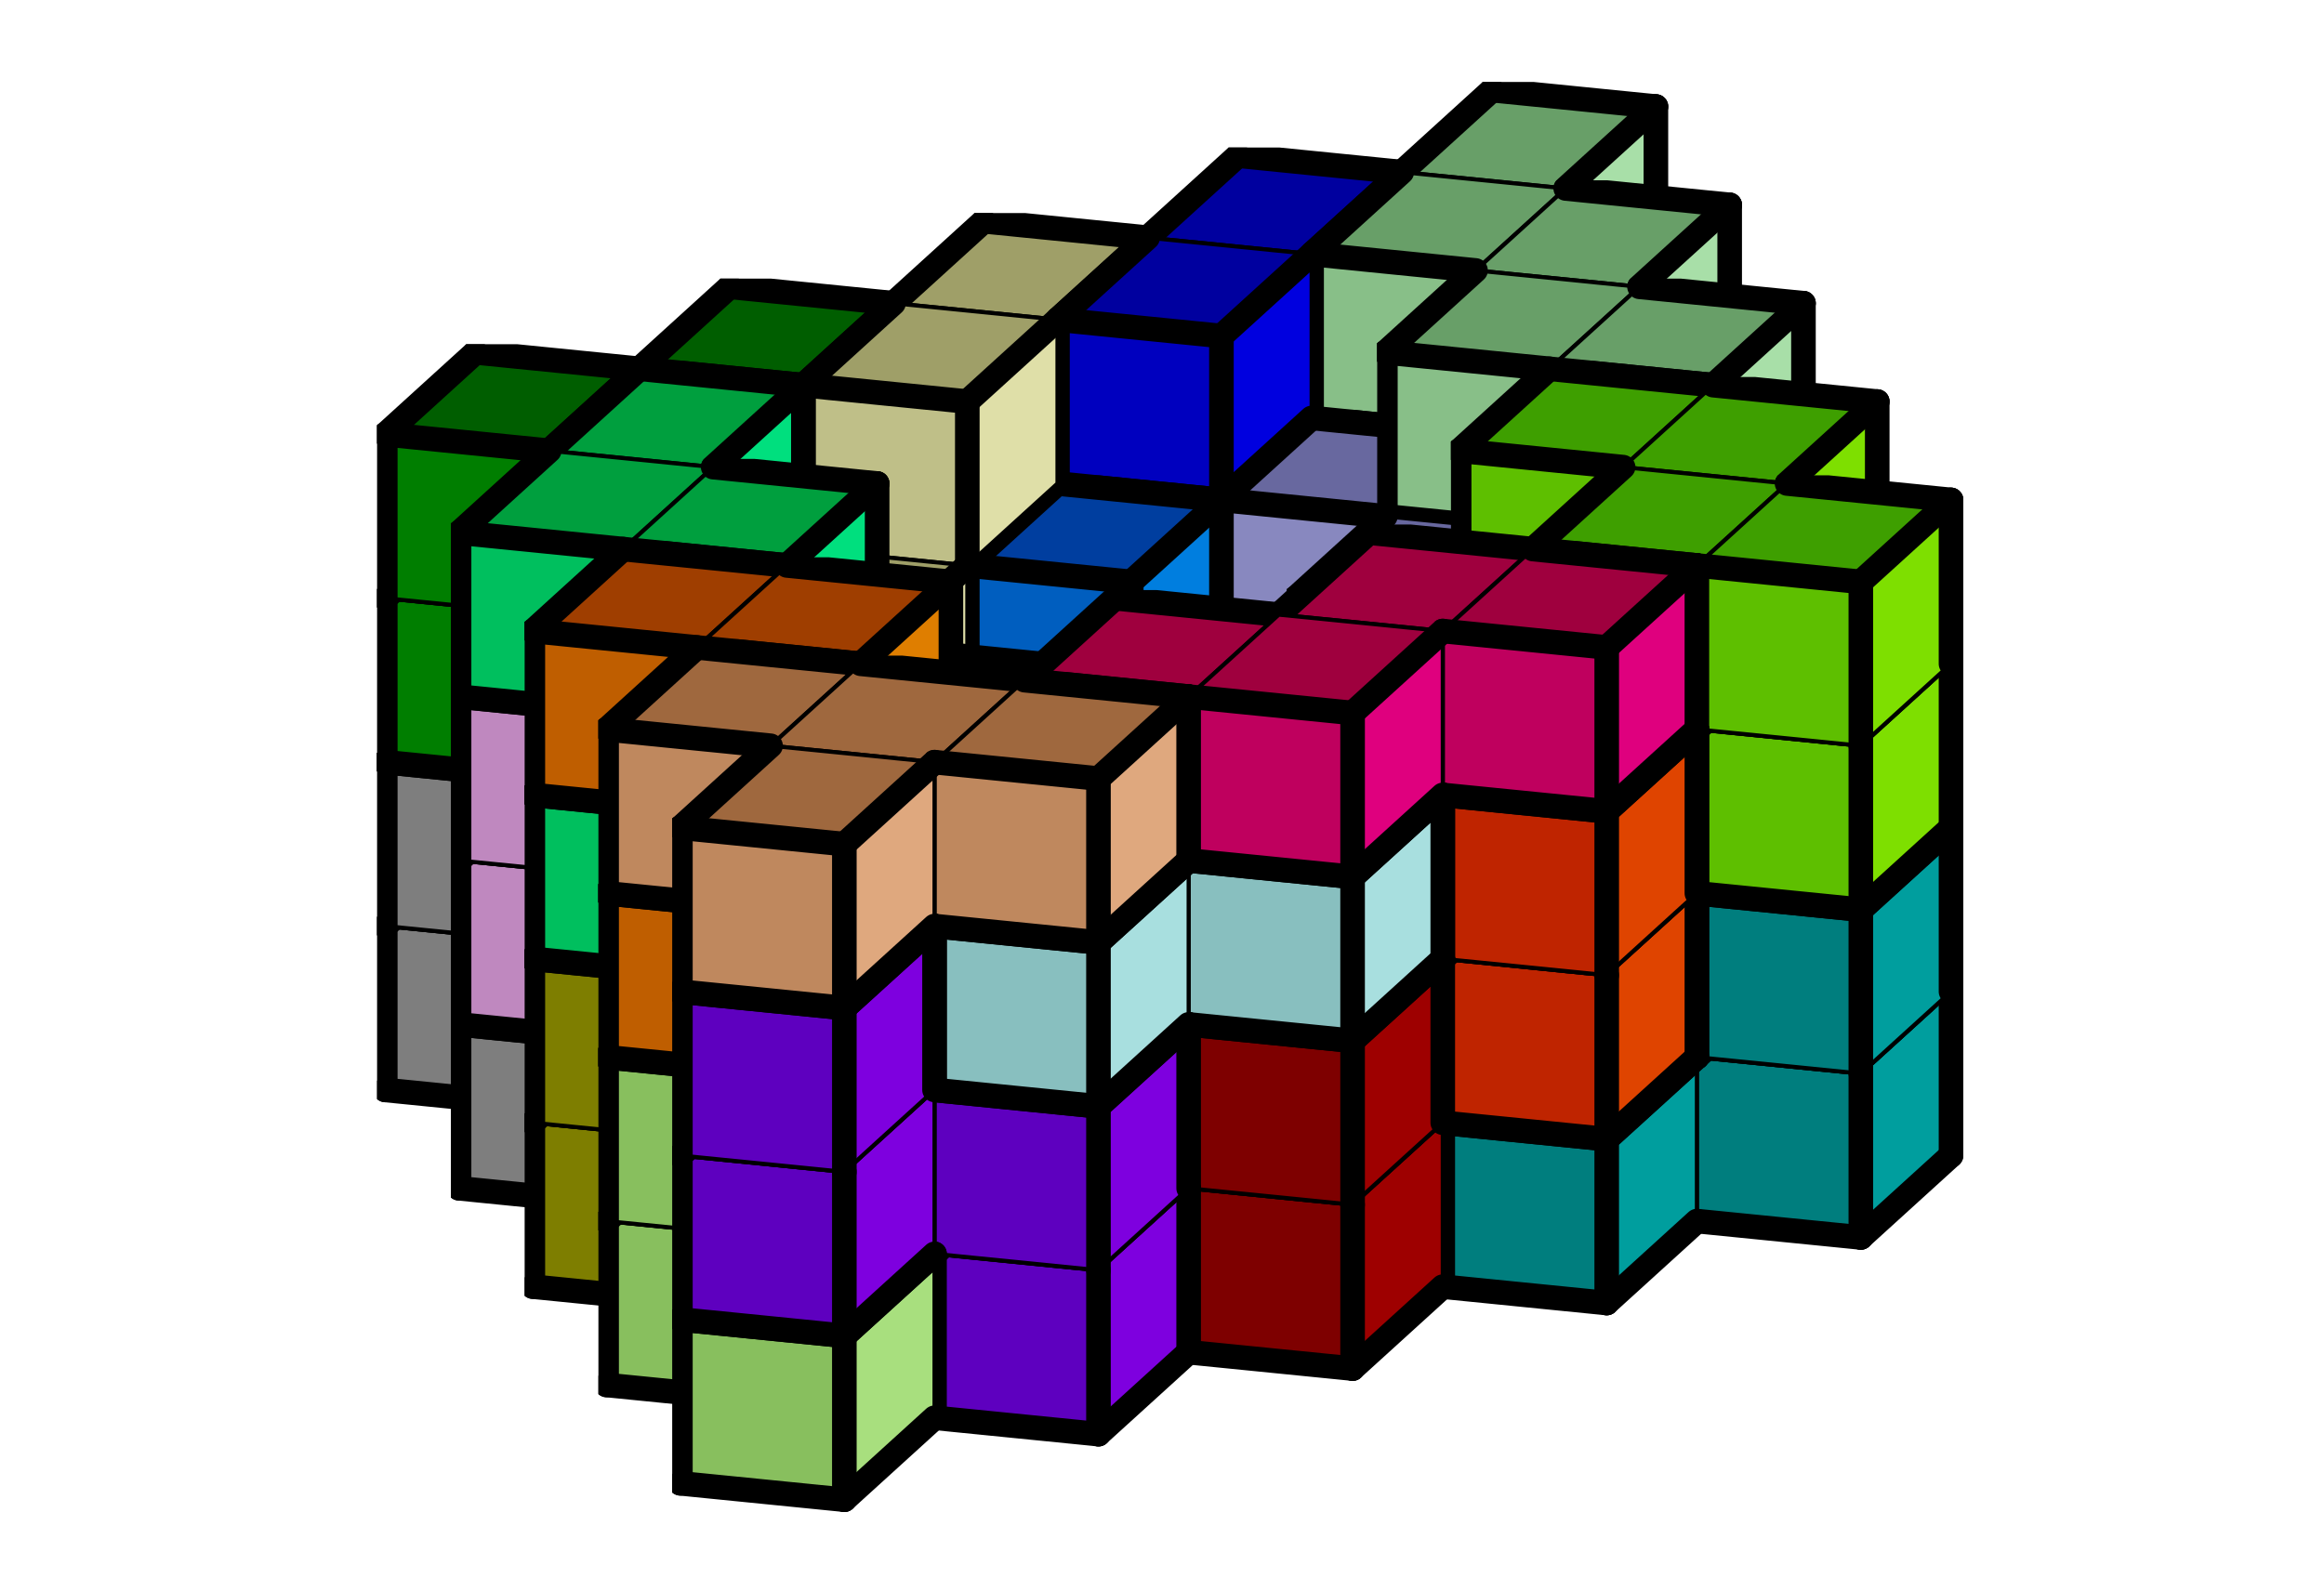 <svg version="1.1"
 xmlns="http://www.w3.org/2000/svg"
 xmlns:xlink="http://www.w3.org/1999/xlink" 
 width="567px" height="385px"
>

<!-- args used: -string 9 4 9 __ __ __ __ 003 __ __ __ __ __ __ __ __ 001 __ __ __ __ __ __ __ __ 001 __ __ __ __ __ __ __ __ 007 __ __ __ __ __ __ __ 000 003 004 __ __ __ __ __ __ 002 001 005 __ __ __ __ __ __ 002 001 008 __ __ __ __ __ __ 002 007 007 __ __ __ __ __ 006 000 003 004 016 __ __ __ __ 006 002 001 005 005 __ __ __ __ 006 008 008 008 014 __ __ __ __ 009 002 __ 007 007 __ __ __ 010 006 000 003 004 016 016 __ __ 010 009 027 003 004 005 016 __ __ 013 009 027 __ 008 014 016 __ __ 013 009 __ __ __ 025 025 __ 018 018 006 000 022 004 017 017 017 018 010 015 027 __ 028 005 014 017 013 013 009 __ __ __ 014 014 025 013 021 __ __ __ __ __ 025 025 __ 018 018 000 022 022 012 017 __ __ 010 015 027 027 028 028 028 __ __ 010 021 019 __ 011 020 028 __ __ 021 021 __ __ __ 020 020 __ __ __ 015 024 022 012 012 __ __ __ __ 015 015 022 012 012 __ __ __ __ 021 019 011 011 011 __ __ __ __ 019 019 __ 020 020 __ __ __ __ __ 024 024 026 __ __ __ __ __ __ 024 026 026 __ __ __ __ __ __ 019 023 011 __ __ __ __ __ __ 023 023 023 __ __ __ __ __ __ __ 024 __ __ __ __ __ __ __ __ 026 __ __ __ __ __ __ __ __ 026 __ __ __ __ __ __ __ __ 023 __ __ __ __ -scale 2  -->
<!--

Box for not set puzzle

-->
<symbol id="5dced57c-1b89-47f9-8204-58880dc085e7box_-2">
<path d="M21 13 L32 3 L32 23 L21 33 Z" stroke="gray" stroke-width=".5"  fill-opacity="0" />
<path d="M21 13 L1 11 L1 31 L21 33 Z" stroke="gray" stroke-width=".5"  fill-opacity="0" />
<path d="M21 13 L1 11 L12 1 L32 3 Z" stroke="gray" stroke-width=".5"  fill-opacity="0" />
</symbol>
<!--

thicker border lines for Box

-->
<symbol id="5dced57c-1b89-47f9-8204-58880dc085e7line_1">	<line x1="21" y1="13" x2="32" y2="3" style="stroke-linecap:round;stroke:black;stroke-width:3" />	</symbol>
<symbol id="5dced57c-1b89-47f9-8204-58880dc085e7line_2">	<line x1="32" y1="3" x2="32" y2="23" style="stroke-linecap:round;stroke:black;stroke-width:3" />	</symbol>
<symbol id="5dced57c-1b89-47f9-8204-58880dc085e7line_3">	<line x1="32" y1="23" x2="21" y2="33" style="stroke-linecap:round;stroke:black;stroke-width:3" />	</symbol>
<symbol id="5dced57c-1b89-47f9-8204-58880dc085e7line_4">	<line x1="21" y1="33" x2="21" y2="13" style="stroke-linecap:round;stroke:black;stroke-width:3" />	</symbol>
<symbol id="5dced57c-1b89-47f9-8204-58880dc085e7line_5">	<line x1="21" y1="13" x2="1" y2="11" style="stroke-linecap:round;stroke:black;stroke-width:3" />	</symbol>
<symbol id="5dced57c-1b89-47f9-8204-58880dc085e7line_6">	<line x1="1" y1="11" x2="1" y2="31" style="stroke-linecap:round;stroke:black;stroke-width:3" />	</symbol>
<symbol id="5dced57c-1b89-47f9-8204-58880dc085e7line_7">	<line x1="1" y1="31" x2="21" y2="33" style="stroke-linecap:round;stroke:black;stroke-width:3" />	</symbol>
<symbol id="5dced57c-1b89-47f9-8204-58880dc085e7line_8">	<line x1="1" y1="11" x2="12" y2="1" style="stroke-linecap:round;stroke:black;stroke-width:3" />	</symbol>
<symbol id="5dced57c-1b89-47f9-8204-58880dc085e7line_9">	<line x1="12" y1="1" x2="32" y2="3" style="stroke-linecap:round;stroke:black;stroke-width:3" />	</symbol>
<!--

Box_1 definition

-->
<symbol id="5dced57c-1b89-47f9-8204-58880dc085e7box_3">
<path d="M21 13 L32 3 L32 23 L21 33 Z" style="fill:#DFDF00;stroke-width:.5;stroke:black" />
<path d="M21 13 L1 11 L1 31 L21 33 Z" style="fill:#BFBF00;stroke-width:.5;stroke:black" />
<path d="M21 13 L1 11 L12 1 L32 3 Z" style="fill:#9F9F00;stroke-width:.5;stroke:black" />
</symbol>
<!--

Box_2 definition

-->
<symbol id="5dced57c-1b89-47f9-8204-58880dc085e7box_1">
<path d="M21 13 L32 3 L32 23 L21 33 Z" style="fill:#00DF00;stroke-width:.5;stroke:black" />
<path d="M21 13 L1 11 L1 31 L21 33 Z" style="fill:#00BF00;stroke-width:.5;stroke:black" />
<path d="M21 13 L1 11 L12 1 L32 3 Z" style="fill:#009F00;stroke-width:.5;stroke:black" />
</symbol>
<!--

Box_3 definition

-->
<symbol id="5dced57c-1b89-47f9-8204-58880dc085e7box_7">
<path d="M21 13 L32 3 L32 23 L21 33 Z" style="fill:#A8DFA8;stroke-width:.5;stroke:black" />
<path d="M21 13 L1 11 L1 31 L21 33 Z" style="fill:#88BF88;stroke-width:.5;stroke:black" />
<path d="M21 13 L1 11 L12 1 L32 3 Z" style="fill:#689F68;stroke-width:.5;stroke:black" />
</symbol>
<!--

Box_4 definition

-->
<symbol id="5dced57c-1b89-47f9-8204-58880dc085e7box_0">
<path d="M21 13 L32 3 L32 23 L21 33 Z" style="fill:#DF0000;stroke-width:.5;stroke:black" />
<path d="M21 13 L1 11 L1 31 L21 33 Z" style="fill:#BF0000;stroke-width:.5;stroke:black" />
<path d="M21 13 L1 11 L12 1 L32 3 Z" style="fill:#9F0000;stroke-width:.5;stroke:black" />
</symbol>
<!--

Box_5 definition

-->
<symbol id="5dced57c-1b89-47f9-8204-58880dc085e7box_4">
<path d="M21 13 L32 3 L32 23 L21 33 Z" style="fill:#DF00DF;stroke-width:.5;stroke:black" />
<path d="M21 13 L1 11 L1 31 L21 33 Z" style="fill:#BF00BF;stroke-width:.5;stroke:black" />
<path d="M21 13 L1 11 L12 1 L32 3 Z" style="fill:#9F009F;stroke-width:.5;stroke:black" />
</symbol>
<!--

Box_6 definition

-->
<symbol id="5dced57c-1b89-47f9-8204-58880dc085e7box_2">
<path d="M21 13 L32 3 L32 23 L21 33 Z" style="fill:#0000DF;stroke-width:.5;stroke:black" />
<path d="M21 13 L1 11 L1 31 L21 33 Z" style="fill:#0000BF;stroke-width:.5;stroke:black" />
<path d="M21 13 L1 11 L12 1 L32 3 Z" style="fill:#00009F;stroke-width:.5;stroke:black" />
</symbol>
<!--

Box_7 definition

-->
<symbol id="5dced57c-1b89-47f9-8204-58880dc085e7box_5">
<path d="M21 13 L32 3 L32 23 L21 33 Z" style="fill:#00DFDF;stroke-width:.5;stroke:black" />
<path d="M21 13 L1 11 L1 31 L21 33 Z" style="fill:#00BFBF;stroke-width:.5;stroke:black" />
<path d="M21 13 L1 11 L12 1 L32 3 Z" style="fill:#009F9F;stroke-width:.5;stroke:black" />
</symbol>
<!--

Box_8 definition

-->
<symbol id="5dced57c-1b89-47f9-8204-58880dc085e7box_8">
<path d="M21 13 L32 3 L32 23 L21 33 Z" style="fill:#A8A8DF;stroke-width:.5;stroke:black" />
<path d="M21 13 L1 11 L1 31 L21 33 Z" style="fill:#8888BF;stroke-width:.5;stroke:black" />
<path d="M21 13 L1 11 L12 1 L32 3 Z" style="fill:#68689F;stroke-width:.5;stroke:black" />
</symbol>
<!--

Box_9 definition

-->
<symbol id="5dced57c-1b89-47f9-8204-58880dc085e7box_6">
<path d="M21 13 L32 3 L32 23 L21 33 Z" style="fill:#DFA8A8;stroke-width:.5;stroke:black" />
<path d="M21 13 L1 11 L1 31 L21 33 Z" style="fill:#BF8888;stroke-width:.5;stroke:black" />
<path d="M21 13 L1 11 L12 1 L32 3 Z" style="fill:#9F6868;stroke-width:.5;stroke:black" />
</symbol>
<!--

Box_10 definition

-->
<symbol id="5dced57c-1b89-47f9-8204-58880dc085e7box_16">
<path d="M21 13 L32 3 L32 23 L21 33 Z" style="fill:#9E009E;stroke-width:.5;stroke:black" />
<path d="M21 13 L1 11 L1 31 L21 33 Z" style="fill:#7E007E;stroke-width:.5;stroke:black" />
<path d="M21 13 L1 11 L12 1 L32 3 Z" style="fill:#5E005E;stroke-width:.5;stroke:black" />
</symbol>
<!--

Box_11 definition

-->
<symbol id="5dced57c-1b89-47f9-8204-58880dc085e7box_14">
<path d="M21 13 L32 3 L32 23 L21 33 Z" style="fill:#00009E;stroke-width:.5;stroke:black" />
<path d="M21 13 L1 11 L1 31 L21 33 Z" style="fill:#00007E;stroke-width:.5;stroke:black" />
<path d="M21 13 L1 11 L12 1 L32 3 Z" style="fill:#00005E;stroke-width:.5;stroke:black" />
</symbol>
<!--

Box_12 definition

-->
<symbol id="5dced57c-1b89-47f9-8204-58880dc085e7box_9">
<path d="M21 13 L32 3 L32 23 L21 33 Z" style="fill:#DFDFA8;stroke-width:.5;stroke:black" />
<path d="M21 13 L1 11 L1 31 L21 33 Z" style="fill:#BFBF88;stroke-width:.5;stroke:black" />
<path d="M21 13 L1 11 L12 1 L32 3 Z" style="fill:#9F9F68;stroke-width:.5;stroke:black" />
</symbol>
<!--

Box_13 definition

-->
<symbol id="5dced57c-1b89-47f9-8204-58880dc085e7box_10">
<path d="M21 13 L32 3 L32 23 L21 33 Z" style="fill:#DFA8DF;stroke-width:.5;stroke:black" />
<path d="M21 13 L1 11 L1 31 L21 33 Z" style="fill:#BF88BF;stroke-width:.5;stroke:black" />
<path d="M21 13 L1 11 L12 1 L32 3 Z" style="fill:#9F689F;stroke-width:.5;stroke:black" />
</symbol>
<!--

Box_14 definition

-->
<symbol id="5dced57c-1b89-47f9-8204-58880dc085e7box_27">
<path d="M21 13 L32 3 L32 23 L21 33 Z" style="fill:#007EDF;stroke-width:.5;stroke:black" />
<path d="M21 13 L1 11 L1 31 L21 33 Z" style="fill:#005EBF;stroke-width:.5;stroke:black" />
<path d="M21 13 L1 11 L12 1 L32 3 Z" style="fill:#003E9F;stroke-width:.5;stroke:black" />
</symbol>
<!--

Box_15 definition

-->
<symbol id="5dced57c-1b89-47f9-8204-58880dc085e7box_13">
<path d="M21 13 L32 3 L32 23 L21 33 Z" style="fill:#009E00;stroke-width:.5;stroke:black" />
<path d="M21 13 L1 11 L1 31 L21 33 Z" style="fill:#007E00;stroke-width:.5;stroke:black" />
<path d="M21 13 L1 11 L12 1 L32 3 Z" style="fill:#005E00;stroke-width:.5;stroke:black" />
</symbol>
<!--

Box_16 definition

-->
<symbol id="5dced57c-1b89-47f9-8204-58880dc085e7box_25">
<path d="M21 13 L32 3 L32 23 L21 33 Z" style="fill:#7EDF00;stroke-width:.5;stroke:black" />
<path d="M21 13 L1 11 L1 31 L21 33 Z" style="fill:#5EBF00;stroke-width:.5;stroke:black" />
<path d="M21 13 L1 11 L12 1 L32 3 Z" style="fill:#3E9F00;stroke-width:.5;stroke:black" />
</symbol>
<!--

Box_17 definition

-->
<symbol id="5dced57c-1b89-47f9-8204-58880dc085e7box_18">
<path d="M21 13 L32 3 L32 23 L21 33 Z" style="fill:#9E9E9E;stroke-width:.5;stroke:black" />
<path d="M21 13 L1 11 L1 31 L21 33 Z" style="fill:#7E7E7E;stroke-width:.5;stroke:black" />
<path d="M21 13 L1 11 L12 1 L32 3 Z" style="fill:#5E5E5E;stroke-width:.5;stroke:black" />
</symbol>
<!--

Box_18 definition

-->
<symbol id="5dced57c-1b89-47f9-8204-58880dc085e7box_22">
<path d="M21 13 L32 3 L32 23 L21 33 Z" style="fill:#DF7EA8;stroke-width:.5;stroke:black" />
<path d="M21 13 L1 11 L1 31 L21 33 Z" style="fill:#BF5E88;stroke-width:.5;stroke:black" />
<path d="M21 13 L1 11 L12 1 L32 3 Z" style="fill:#9F3E68;stroke-width:.5;stroke:black" />
</symbol>
<!--

Box_19 definition

-->
<symbol id="5dced57c-1b89-47f9-8204-58880dc085e7box_17">
<path d="M21 13 L32 3 L32 23 L21 33 Z" style="fill:#009E9E;stroke-width:.5;stroke:black" />
<path d="M21 13 L1 11 L1 31 L21 33 Z" style="fill:#007E7E;stroke-width:.5;stroke:black" />
<path d="M21 13 L1 11 L12 1 L32 3 Z" style="fill:#005E5E;stroke-width:.5;stroke:black" />
</symbol>
<!--

Box_20 definition

-->
<symbol id="5dced57c-1b89-47f9-8204-58880dc085e7box_15">
<path d="M21 13 L32 3 L32 23 L21 33 Z" style="fill:#9E9E00;stroke-width:.5;stroke:black" />
<path d="M21 13 L1 11 L1 31 L21 33 Z" style="fill:#7E7E00;stroke-width:.5;stroke:black" />
<path d="M21 13 L1 11 L12 1 L32 3 Z" style="fill:#5E5E00;stroke-width:.5;stroke:black" />
</symbol>
<!--

Box_21 definition

-->
<symbol id="5dced57c-1b89-47f9-8204-58880dc085e7box_28">
<path d="M21 13 L32 3 L32 23 L21 33 Z" style="fill:#DF4400;stroke-width:.5;stroke:black" />
<path d="M21 13 L1 11 L1 31 L21 33 Z" style="fill:#BF2400;stroke-width:.5;stroke:black" />
<path d="M21 13 L1 11 L12 1 L32 3 Z" style="fill:#9F0400;stroke-width:.5;stroke:black" />
</symbol>
<!--

Box_22 definition

-->
<symbol id="5dced57c-1b89-47f9-8204-58880dc085e7box_21">
<path d="M21 13 L32 3 L32 23 L21 33 Z" style="fill:#00DF7E;stroke-width:.5;stroke:black" />
<path d="M21 13 L1 11 L1 31 L21 33 Z" style="fill:#00BF5E;stroke-width:.5;stroke:black" />
<path d="M21 13 L1 11 L12 1 L32 3 Z" style="fill:#009F3E;stroke-width:.5;stroke:black" />
</symbol>
<!--

Box_23 definition

-->
<symbol id="5dced57c-1b89-47f9-8204-58880dc085e7box_12">
<path d="M21 13 L32 3 L32 23 L21 33 Z" style="fill:#9E0000;stroke-width:.5;stroke:black" />
<path d="M21 13 L1 11 L1 31 L21 33 Z" style="fill:#7E0000;stroke-width:.5;stroke:black" />
<path d="M21 13 L1 11 L12 1 L32 3 Z" style="fill:#5E0000;stroke-width:.5;stroke:black" />
</symbol>
<!--

Box_24 definition

-->
<symbol id="5dced57c-1b89-47f9-8204-58880dc085e7box_19">
<path d="M21 13 L32 3 L32 23 L21 33 Z" style="fill:#DF7E00;stroke-width:.5;stroke:black" />
<path d="M21 13 L1 11 L1 31 L21 33 Z" style="fill:#BF5E00;stroke-width:.5;stroke:black" />
<path d="M21 13 L1 11 L12 1 L32 3 Z" style="fill:#9F3E00;stroke-width:.5;stroke:black" />
</symbol>
<!--

Box_25 definition

-->
<symbol id="5dced57c-1b89-47f9-8204-58880dc085e7box_11">
<path d="M21 13 L32 3 L32 23 L21 33 Z" style="fill:#A8DFDF;stroke-width:.5;stroke:black" />
<path d="M21 13 L1 11 L1 31 L21 33 Z" style="fill:#88BFBF;stroke-width:.5;stroke:black" />
<path d="M21 13 L1 11 L12 1 L32 3 Z" style="fill:#689F9F;stroke-width:.5;stroke:black" />
</symbol>
<!--

Box_26 definition

-->
<symbol id="5dced57c-1b89-47f9-8204-58880dc085e7box_20">
<path d="M21 13 L32 3 L32 23 L21 33 Z" style="fill:#DF007E;stroke-width:.5;stroke:black" />
<path d="M21 13 L1 11 L1 31 L21 33 Z" style="fill:#BF005E;stroke-width:.5;stroke:black" />
<path d="M21 13 L1 11 L12 1 L32 3 Z" style="fill:#9F003E;stroke-width:.5;stroke:black" />
</symbol>
<!--

Box_27 definition

-->
<symbol id="5dced57c-1b89-47f9-8204-58880dc085e7box_24">
<path d="M21 13 L32 3 L32 23 L21 33 Z" style="fill:#A8DF7E;stroke-width:.5;stroke:black" />
<path d="M21 13 L1 11 L1 31 L21 33 Z" style="fill:#88BF5E;stroke-width:.5;stroke:black" />
<path d="M21 13 L1 11 L12 1 L32 3 Z" style="fill:#689F3E;stroke-width:.5;stroke:black" />
</symbol>
<!--

Box_28 definition

-->
<symbol id="5dced57c-1b89-47f9-8204-58880dc085e7box_26">
<path d="M21 13 L32 3 L32 23 L21 33 Z" style="fill:#7E00DF;stroke-width:.5;stroke:black" />
<path d="M21 13 L1 11 L1 31 L21 33 Z" style="fill:#5E00BF;stroke-width:.5;stroke:black" />
<path d="M21 13 L1 11 L12 1 L32 3 Z" style="fill:#3E009F;stroke-width:.5;stroke:black" />
</symbol>
<!--

Box_29 definition

-->
<symbol id="5dced57c-1b89-47f9-8204-58880dc085e7box_23">
<path d="M21 13 L32 3 L32 23 L21 33 Z" style="fill:#DFA87E;stroke-width:.5;stroke:black" />
<path d="M21 13 L1 11 L1 31 L21 33 Z" style="fill:#BF885E;stroke-width:.5;stroke:black" />
<path d="M21 13 L1 11 L12 1 L32 3 Z" style="fill:#9F683E;stroke-width:.5;stroke:black" />
</symbol>


<g transform="scale(2.0) translate(2,2) " >

<use x="88" y="60" xlink:href="#origin" />
<!--

now we use the box and set it to xy position
we start to paint with boxes with y==0 first!
we define animation for a puzzle, based on puzzleNbr!

-->
<use x="168" y="68" xlink:href="#5dced57c-1b89-47f9-8204-58880dc085e7box_3" />
<use x="168" y="68" xlink:href="#5dced57c-1b89-47f9-8204-58880dc085e7line_1" />
<use x="168" y="68" xlink:href="#5dced57c-1b89-47f9-8204-58880dc085e7line_2" />
<use x="168" y="68" xlink:href="#5dced57c-1b89-47f9-8204-58880dc085e7line_3" />
<use x="168" y="68" xlink:href="#5dced57c-1b89-47f9-8204-58880dc085e7line_6" />
<use x="168" y="68" xlink:href="#5dced57c-1b89-47f9-8204-58880dc085e7line_7" />
<use x="168" y="68" xlink:href="#5dced57c-1b89-47f9-8204-58880dc085e7line_8" />
<use x="168" y="68" xlink:href="#5dced57c-1b89-47f9-8204-58880dc085e7line_9" />
<use x="168" y="48" xlink:href="#5dced57c-1b89-47f9-8204-58880dc085e7box_1" />
<use x="168" y="48" xlink:href="#5dced57c-1b89-47f9-8204-58880dc085e7line_2" />
<use x="168" y="48" xlink:href="#5dced57c-1b89-47f9-8204-58880dc085e7line_3" />
<use x="168" y="48" xlink:href="#5dced57c-1b89-47f9-8204-58880dc085e7line_6" />
<use x="168" y="48" xlink:href="#5dced57c-1b89-47f9-8204-58880dc085e7line_7" />
<use x="168" y="48" xlink:href="#5dced57c-1b89-47f9-8204-58880dc085e7line_8" />
<use x="168" y="48" xlink:href="#5dced57c-1b89-47f9-8204-58880dc085e7line_9" />
<use x="168" y="28" xlink:href="#5dced57c-1b89-47f9-8204-58880dc085e7box_1" />
<use x="168" y="28" xlink:href="#5dced57c-1b89-47f9-8204-58880dc085e7line_1" />
<use x="168" y="28" xlink:href="#5dced57c-1b89-47f9-8204-58880dc085e7line_2" />
<use x="168" y="28" xlink:href="#5dced57c-1b89-47f9-8204-58880dc085e7line_6" />
<use x="168" y="28" xlink:href="#5dced57c-1b89-47f9-8204-58880dc085e7line_8" />
<use x="168" y="28" xlink:href="#5dced57c-1b89-47f9-8204-58880dc085e7line_9" />
<use x="168" y="8" xlink:href="#5dced57c-1b89-47f9-8204-58880dc085e7box_7" />
<use x="168" y="8" xlink:href="#5dced57c-1b89-47f9-8204-58880dc085e7line_1" />
<use x="168" y="8" xlink:href="#5dced57c-1b89-47f9-8204-58880dc085e7line_2" />
<use x="168" y="8" xlink:href="#5dced57c-1b89-47f9-8204-58880dc085e7line_3" />
<use x="168" y="8" xlink:href="#5dced57c-1b89-47f9-8204-58880dc085e7line_6" />
<use x="168" y="8" xlink:href="#5dced57c-1b89-47f9-8204-58880dc085e7line_7" />
<use x="168" y="8" xlink:href="#5dced57c-1b89-47f9-8204-58880dc085e7line_8" />
<use x="168" y="8" xlink:href="#5dced57c-1b89-47f9-8204-58880dc085e7line_9" />
<use x="137" y="76" xlink:href="#5dced57c-1b89-47f9-8204-58880dc085e7box_0" />
<use x="137" y="76" xlink:href="#5dced57c-1b89-47f9-8204-58880dc085e7line_1" />
<use x="137" y="76" xlink:href="#5dced57c-1b89-47f9-8204-58880dc085e7line_2" />
<use x="137" y="76" xlink:href="#5dced57c-1b89-47f9-8204-58880dc085e7line_3" />
<use x="137" y="76" xlink:href="#5dced57c-1b89-47f9-8204-58880dc085e7line_6" />
<use x="137" y="76" xlink:href="#5dced57c-1b89-47f9-8204-58880dc085e7line_7" />
<use x="137" y="76" xlink:href="#5dced57c-1b89-47f9-8204-58880dc085e7line_8" />
<use x="137" y="76" xlink:href="#5dced57c-1b89-47f9-8204-58880dc085e7line_9" />
<use x="157" y="78" xlink:href="#5dced57c-1b89-47f9-8204-58880dc085e7box_3" />
<use x="157" y="78" xlink:href="#5dced57c-1b89-47f9-8204-58880dc085e7line_1" />
<use x="157" y="78" xlink:href="#5dced57c-1b89-47f9-8204-58880dc085e7line_3" />
<use x="157" y="78" xlink:href="#5dced57c-1b89-47f9-8204-58880dc085e7line_6" />
<use x="157" y="78" xlink:href="#5dced57c-1b89-47f9-8204-58880dc085e7line_7" />
<use x="157" y="78" xlink:href="#5dced57c-1b89-47f9-8204-58880dc085e7line_8" />
<use x="177" y="80" xlink:href="#5dced57c-1b89-47f9-8204-58880dc085e7box_4" />
<use x="177" y="80" xlink:href="#5dced57c-1b89-47f9-8204-58880dc085e7line_1" />
<use x="177" y="80" xlink:href="#5dced57c-1b89-47f9-8204-58880dc085e7line_2" />
<use x="177" y="80" xlink:href="#5dced57c-1b89-47f9-8204-58880dc085e7line_3" />
<use x="177" y="80" xlink:href="#5dced57c-1b89-47f9-8204-58880dc085e7line_6" />
<use x="177" y="80" xlink:href="#5dced57c-1b89-47f9-8204-58880dc085e7line_7" />
<use x="177" y="80" xlink:href="#5dced57c-1b89-47f9-8204-58880dc085e7line_8" />
<use x="177" y="80" xlink:href="#5dced57c-1b89-47f9-8204-58880dc085e7line_9" />
<use x="137" y="56" xlink:href="#5dced57c-1b89-47f9-8204-58880dc085e7box_2" />
<use x="137" y="56" xlink:href="#5dced57c-1b89-47f9-8204-58880dc085e7line_2" />
<use x="137" y="56" xlink:href="#5dced57c-1b89-47f9-8204-58880dc085e7line_3" />
<use x="137" y="56" xlink:href="#5dced57c-1b89-47f9-8204-58880dc085e7line_6" />
<use x="137" y="56" xlink:href="#5dced57c-1b89-47f9-8204-58880dc085e7line_7" />
<use x="137" y="56" xlink:href="#5dced57c-1b89-47f9-8204-58880dc085e7line_8" />
<use x="137" y="56" xlink:href="#5dced57c-1b89-47f9-8204-58880dc085e7line_9" />
<use x="157" y="58" xlink:href="#5dced57c-1b89-47f9-8204-58880dc085e7box_1" />
<use x="157" y="58" xlink:href="#5dced57c-1b89-47f9-8204-58880dc085e7line_3" />
<use x="157" y="58" xlink:href="#5dced57c-1b89-47f9-8204-58880dc085e7line_6" />
<use x="157" y="58" xlink:href="#5dced57c-1b89-47f9-8204-58880dc085e7line_7" />
<use x="157" y="58" xlink:href="#5dced57c-1b89-47f9-8204-58880dc085e7line_8" />
<use x="177" y="60" xlink:href="#5dced57c-1b89-47f9-8204-58880dc085e7box_5" />
<use x="177" y="60" xlink:href="#5dced57c-1b89-47f9-8204-58880dc085e7line_1" />
<use x="177" y="60" xlink:href="#5dced57c-1b89-47f9-8204-58880dc085e7line_2" />
<use x="177" y="60" xlink:href="#5dced57c-1b89-47f9-8204-58880dc085e7line_3" />
<use x="177" y="60" xlink:href="#5dced57c-1b89-47f9-8204-58880dc085e7line_6" />
<use x="177" y="60" xlink:href="#5dced57c-1b89-47f9-8204-58880dc085e7line_7" />
<use x="177" y="60" xlink:href="#5dced57c-1b89-47f9-8204-58880dc085e7line_8" />
<use x="177" y="60" xlink:href="#5dced57c-1b89-47f9-8204-58880dc085e7line_9" />
<use x="137" y="36" xlink:href="#5dced57c-1b89-47f9-8204-58880dc085e7box_2" />
<use x="137" y="36" xlink:href="#5dced57c-1b89-47f9-8204-58880dc085e7line_2" />
<use x="137" y="36" xlink:href="#5dced57c-1b89-47f9-8204-58880dc085e7line_4" />
<use x="137" y="36" xlink:href="#5dced57c-1b89-47f9-8204-58880dc085e7line_6" />
<use x="137" y="36" xlink:href="#5dced57c-1b89-47f9-8204-58880dc085e7line_8" />
<use x="137" y="36" xlink:href="#5dced57c-1b89-47f9-8204-58880dc085e7line_9" />
<use x="157" y="38" xlink:href="#5dced57c-1b89-47f9-8204-58880dc085e7box_1" />
<use x="157" y="38" xlink:href="#5dced57c-1b89-47f9-8204-58880dc085e7line_1" />
<use x="157" y="38" xlink:href="#5dced57c-1b89-47f9-8204-58880dc085e7line_4" />
<use x="157" y="38" xlink:href="#5dced57c-1b89-47f9-8204-58880dc085e7line_5" />
<use x="157" y="38" xlink:href="#5dced57c-1b89-47f9-8204-58880dc085e7line_6" />
<use x="157" y="38" xlink:href="#5dced57c-1b89-47f9-8204-58880dc085e7line_8" />
<use x="177" y="40" xlink:href="#5dced57c-1b89-47f9-8204-58880dc085e7box_8" />
<use x="177" y="40" xlink:href="#5dced57c-1b89-47f9-8204-58880dc085e7line_1" />
<use x="177" y="40" xlink:href="#5dced57c-1b89-47f9-8204-58880dc085e7line_2" />
<use x="177" y="40" xlink:href="#5dced57c-1b89-47f9-8204-58880dc085e7line_3" />
<use x="177" y="40" xlink:href="#5dced57c-1b89-47f9-8204-58880dc085e7line_6" />
<use x="177" y="40" xlink:href="#5dced57c-1b89-47f9-8204-58880dc085e7line_7" />
<use x="177" y="40" xlink:href="#5dced57c-1b89-47f9-8204-58880dc085e7line_8" />
<use x="177" y="40" xlink:href="#5dced57c-1b89-47f9-8204-58880dc085e7line_9" />
<use x="137" y="16" xlink:href="#5dced57c-1b89-47f9-8204-58880dc085e7box_2" />
<use x="137" y="16" xlink:href="#5dced57c-1b89-47f9-8204-58880dc085e7line_1" />
<use x="137" y="16" xlink:href="#5dced57c-1b89-47f9-8204-58880dc085e7line_2" />
<use x="137" y="16" xlink:href="#5dced57c-1b89-47f9-8204-58880dc085e7line_6" />
<use x="137" y="16" xlink:href="#5dced57c-1b89-47f9-8204-58880dc085e7line_8" />
<use x="137" y="16" xlink:href="#5dced57c-1b89-47f9-8204-58880dc085e7line_9" />
<use x="157" y="18" xlink:href="#5dced57c-1b89-47f9-8204-58880dc085e7box_7" />
<use x="157" y="18" xlink:href="#5dced57c-1b89-47f9-8204-58880dc085e7line_3" />
<use x="157" y="18" xlink:href="#5dced57c-1b89-47f9-8204-58880dc085e7line_5" />
<use x="157" y="18" xlink:href="#5dced57c-1b89-47f9-8204-58880dc085e7line_6" />
<use x="157" y="18" xlink:href="#5dced57c-1b89-47f9-8204-58880dc085e7line_7" />
<use x="157" y="18" xlink:href="#5dced57c-1b89-47f9-8204-58880dc085e7line_8" />
<use x="177" y="20" xlink:href="#5dced57c-1b89-47f9-8204-58880dc085e7box_7" />
<use x="177" y="20" xlink:href="#5dced57c-1b89-47f9-8204-58880dc085e7line_1" />
<use x="177" y="20" xlink:href="#5dced57c-1b89-47f9-8204-58880dc085e7line_2" />
<use x="177" y="20" xlink:href="#5dced57c-1b89-47f9-8204-58880dc085e7line_3" />
<use x="177" y="20" xlink:href="#5dced57c-1b89-47f9-8204-58880dc085e7line_7" />
<use x="177" y="20" xlink:href="#5dced57c-1b89-47f9-8204-58880dc085e7line_9" />
<use x="106" y="84" xlink:href="#5dced57c-1b89-47f9-8204-58880dc085e7box_6" />
<use x="106" y="84" xlink:href="#5dced57c-1b89-47f9-8204-58880dc085e7line_2" />
<use x="106" y="84" xlink:href="#5dced57c-1b89-47f9-8204-58880dc085e7line_3" />
<use x="106" y="84" xlink:href="#5dced57c-1b89-47f9-8204-58880dc085e7line_6" />
<use x="106" y="84" xlink:href="#5dced57c-1b89-47f9-8204-58880dc085e7line_7" />
<use x="106" y="84" xlink:href="#5dced57c-1b89-47f9-8204-58880dc085e7line_8" />
<use x="106" y="84" xlink:href="#5dced57c-1b89-47f9-8204-58880dc085e7line_9" />
<use x="126" y="86" xlink:href="#5dced57c-1b89-47f9-8204-58880dc085e7box_0" />
<use x="126" y="86" xlink:href="#5dced57c-1b89-47f9-8204-58880dc085e7line_1" />
<use x="126" y="86" xlink:href="#5dced57c-1b89-47f9-8204-58880dc085e7line_3" />
<use x="126" y="86" xlink:href="#5dced57c-1b89-47f9-8204-58880dc085e7line_6" />
<use x="126" y="86" xlink:href="#5dced57c-1b89-47f9-8204-58880dc085e7line_7" />
<use x="126" y="86" xlink:href="#5dced57c-1b89-47f9-8204-58880dc085e7line_8" />
<use x="146" y="88" xlink:href="#5dced57c-1b89-47f9-8204-58880dc085e7box_3" />
<use x="146" y="88" xlink:href="#5dced57c-1b89-47f9-8204-58880dc085e7line_1" />
<use x="146" y="88" xlink:href="#5dced57c-1b89-47f9-8204-58880dc085e7line_3" />
<use x="146" y="88" xlink:href="#5dced57c-1b89-47f9-8204-58880dc085e7line_6" />
<use x="146" y="88" xlink:href="#5dced57c-1b89-47f9-8204-58880dc085e7line_7" />
<use x="146" y="88" xlink:href="#5dced57c-1b89-47f9-8204-58880dc085e7line_8" />
<use x="166" y="90" xlink:href="#5dced57c-1b89-47f9-8204-58880dc085e7box_4" />
<use x="166" y="90" xlink:href="#5dced57c-1b89-47f9-8204-58880dc085e7line_1" />
<use x="166" y="90" xlink:href="#5dced57c-1b89-47f9-8204-58880dc085e7line_3" />
<use x="166" y="90" xlink:href="#5dced57c-1b89-47f9-8204-58880dc085e7line_6" />
<use x="166" y="90" xlink:href="#5dced57c-1b89-47f9-8204-58880dc085e7line_7" />
<use x="166" y="90" xlink:href="#5dced57c-1b89-47f9-8204-58880dc085e7line_8" />
<use x="186" y="92" xlink:href="#5dced57c-1b89-47f9-8204-58880dc085e7box_16" />
<use x="186" y="92" xlink:href="#5dced57c-1b89-47f9-8204-58880dc085e7line_1" />
<use x="186" y="92" xlink:href="#5dced57c-1b89-47f9-8204-58880dc085e7line_2" />
<use x="186" y="92" xlink:href="#5dced57c-1b89-47f9-8204-58880dc085e7line_3" />
<use x="186" y="92" xlink:href="#5dced57c-1b89-47f9-8204-58880dc085e7line_6" />
<use x="186" y="92" xlink:href="#5dced57c-1b89-47f9-8204-58880dc085e7line_7" />
<use x="186" y="92" xlink:href="#5dced57c-1b89-47f9-8204-58880dc085e7line_8" />
<use x="186" y="92" xlink:href="#5dced57c-1b89-47f9-8204-58880dc085e7line_9" />
<use x="106" y="64" xlink:href="#5dced57c-1b89-47f9-8204-58880dc085e7box_6" />
<use x="106" y="64" xlink:href="#5dced57c-1b89-47f9-8204-58880dc085e7line_2" />
<use x="106" y="64" xlink:href="#5dced57c-1b89-47f9-8204-58880dc085e7line_4" />
<use x="106" y="64" xlink:href="#5dced57c-1b89-47f9-8204-58880dc085e7line_6" />
<use x="106" y="64" xlink:href="#5dced57c-1b89-47f9-8204-58880dc085e7line_8" />
<use x="106" y="64" xlink:href="#5dced57c-1b89-47f9-8204-58880dc085e7line_9" />
<use x="126" y="66" xlink:href="#5dced57c-1b89-47f9-8204-58880dc085e7box_2" />
<use x="126" y="66" xlink:href="#5dced57c-1b89-47f9-8204-58880dc085e7line_1" />
<use x="126" y="66" xlink:href="#5dced57c-1b89-47f9-8204-58880dc085e7line_3" />
<use x="126" y="66" xlink:href="#5dced57c-1b89-47f9-8204-58880dc085e7line_4" />
<use x="126" y="66" xlink:href="#5dced57c-1b89-47f9-8204-58880dc085e7line_5" />
<use x="126" y="66" xlink:href="#5dced57c-1b89-47f9-8204-58880dc085e7line_6" />
<use x="126" y="66" xlink:href="#5dced57c-1b89-47f9-8204-58880dc085e7line_7" />
<use x="126" y="66" xlink:href="#5dced57c-1b89-47f9-8204-58880dc085e7line_8" />
<use x="146" y="68" xlink:href="#5dced57c-1b89-47f9-8204-58880dc085e7box_1" />
<use x="146" y="68" xlink:href="#5dced57c-1b89-47f9-8204-58880dc085e7line_1" />
<use x="146" y="68" xlink:href="#5dced57c-1b89-47f9-8204-58880dc085e7line_3" />
<use x="146" y="68" xlink:href="#5dced57c-1b89-47f9-8204-58880dc085e7line_4" />
<use x="146" y="68" xlink:href="#5dced57c-1b89-47f9-8204-58880dc085e7line_5" />
<use x="146" y="68" xlink:href="#5dced57c-1b89-47f9-8204-58880dc085e7line_6" />
<use x="146" y="68" xlink:href="#5dced57c-1b89-47f9-8204-58880dc085e7line_7" />
<use x="146" y="68" xlink:href="#5dced57c-1b89-47f9-8204-58880dc085e7line_8" />
<use x="166" y="70" xlink:href="#5dced57c-1b89-47f9-8204-58880dc085e7box_5" />
<use x="166" y="70" xlink:href="#5dced57c-1b89-47f9-8204-58880dc085e7line_3" />
<use x="166" y="70" xlink:href="#5dced57c-1b89-47f9-8204-58880dc085e7line_5" />
<use x="166" y="70" xlink:href="#5dced57c-1b89-47f9-8204-58880dc085e7line_6" />
<use x="166" y="70" xlink:href="#5dced57c-1b89-47f9-8204-58880dc085e7line_7" />
<use x="166" y="70" xlink:href="#5dced57c-1b89-47f9-8204-58880dc085e7line_8" />
<use x="186" y="72" xlink:href="#5dced57c-1b89-47f9-8204-58880dc085e7box_5" />
<use x="186" y="72" xlink:href="#5dced57c-1b89-47f9-8204-58880dc085e7line_1" />
<use x="186" y="72" xlink:href="#5dced57c-1b89-47f9-8204-58880dc085e7line_2" />
<use x="186" y="72" xlink:href="#5dced57c-1b89-47f9-8204-58880dc085e7line_3" />
<use x="186" y="72" xlink:href="#5dced57c-1b89-47f9-8204-58880dc085e7line_7" />
<use x="186" y="72" xlink:href="#5dced57c-1b89-47f9-8204-58880dc085e7line_9" />
<use x="106" y="44" xlink:href="#5dced57c-1b89-47f9-8204-58880dc085e7box_6" />
<use x="106" y="44" xlink:href="#5dced57c-1b89-47f9-8204-58880dc085e7line_1" />
<use x="106" y="44" xlink:href="#5dced57c-1b89-47f9-8204-58880dc085e7line_2" />
<use x="106" y="44" xlink:href="#5dced57c-1b89-47f9-8204-58880dc085e7line_4" />
<use x="106" y="44" xlink:href="#5dced57c-1b89-47f9-8204-58880dc085e7line_5" />
<use x="106" y="44" xlink:href="#5dced57c-1b89-47f9-8204-58880dc085e7line_6" />
<use x="106" y="44" xlink:href="#5dced57c-1b89-47f9-8204-58880dc085e7line_8" />
<use x="106" y="44" xlink:href="#5dced57c-1b89-47f9-8204-58880dc085e7line_9" />
<use x="126" y="46" xlink:href="#5dced57c-1b89-47f9-8204-58880dc085e7box_8" />
<use x="126" y="46" xlink:href="#5dced57c-1b89-47f9-8204-58880dc085e7line_2" />
<use x="126" y="46" xlink:href="#5dced57c-1b89-47f9-8204-58880dc085e7line_3" />
<use x="126" y="46" xlink:href="#5dced57c-1b89-47f9-8204-58880dc085e7line_5" />
<use x="126" y="46" xlink:href="#5dced57c-1b89-47f9-8204-58880dc085e7line_6" />
<use x="126" y="46" xlink:href="#5dced57c-1b89-47f9-8204-58880dc085e7line_7" />
<use x="126" y="46" xlink:href="#5dced57c-1b89-47f9-8204-58880dc085e7line_8" />
<use x="126" y="46" xlink:href="#5dced57c-1b89-47f9-8204-58880dc085e7line_9" />
<use x="146" y="48" xlink:href="#5dced57c-1b89-47f9-8204-58880dc085e7box_8" />
<use x="146" y="48" xlink:href="#5dced57c-1b89-47f9-8204-58880dc085e7line_2" />
<use x="146" y="48" xlink:href="#5dced57c-1b89-47f9-8204-58880dc085e7line_3" />
<use x="146" y="48" xlink:href="#5dced57c-1b89-47f9-8204-58880dc085e7line_5" />
<use x="146" y="48" xlink:href="#5dced57c-1b89-47f9-8204-58880dc085e7line_7" />
<use x="146" y="48" xlink:href="#5dced57c-1b89-47f9-8204-58880dc085e7line_9" />
<use x="166" y="50" xlink:href="#5dced57c-1b89-47f9-8204-58880dc085e7box_8" />
<use x="166" y="50" xlink:href="#5dced57c-1b89-47f9-8204-58880dc085e7line_1" />
<use x="166" y="50" xlink:href="#5dced57c-1b89-47f9-8204-58880dc085e7line_3" />
<use x="166" y="50" xlink:href="#5dced57c-1b89-47f9-8204-58880dc085e7line_7" />
<use x="186" y="52" xlink:href="#5dced57c-1b89-47f9-8204-58880dc085e7box_14" />
<use x="186" y="52" xlink:href="#5dced57c-1b89-47f9-8204-58880dc085e7line_1" />
<use x="186" y="52" xlink:href="#5dced57c-1b89-47f9-8204-58880dc085e7line_2" />
<use x="186" y="52" xlink:href="#5dced57c-1b89-47f9-8204-58880dc085e7line_3" />
<use x="186" y="52" xlink:href="#5dced57c-1b89-47f9-8204-58880dc085e7line_6" />
<use x="186" y="52" xlink:href="#5dced57c-1b89-47f9-8204-58880dc085e7line_7" />
<use x="186" y="52" xlink:href="#5dced57c-1b89-47f9-8204-58880dc085e7line_8" />
<use x="186" y="52" xlink:href="#5dced57c-1b89-47f9-8204-58880dc085e7line_9" />
<use x="106" y="24" xlink:href="#5dced57c-1b89-47f9-8204-58880dc085e7box_9" />
<use x="106" y="24" xlink:href="#5dced57c-1b89-47f9-8204-58880dc085e7line_1" />
<use x="106" y="24" xlink:href="#5dced57c-1b89-47f9-8204-58880dc085e7line_2" />
<use x="106" y="24" xlink:href="#5dced57c-1b89-47f9-8204-58880dc085e7line_3" />
<use x="106" y="24" xlink:href="#5dced57c-1b89-47f9-8204-58880dc085e7line_6" />
<use x="106" y="24" xlink:href="#5dced57c-1b89-47f9-8204-58880dc085e7line_7" />
<use x="106" y="24" xlink:href="#5dced57c-1b89-47f9-8204-58880dc085e7line_8" />
<use x="106" y="24" xlink:href="#5dced57c-1b89-47f9-8204-58880dc085e7line_9" />
<use x="126" y="26" xlink:href="#5dced57c-1b89-47f9-8204-58880dc085e7box_2" />
<use x="126" y="26" xlink:href="#5dced57c-1b89-47f9-8204-58880dc085e7line_1" />
<use x="126" y="26" xlink:href="#5dced57c-1b89-47f9-8204-58880dc085e7line_3" />
<use x="126" y="26" xlink:href="#5dced57c-1b89-47f9-8204-58880dc085e7line_4" />
<use x="126" y="26" xlink:href="#5dced57c-1b89-47f9-8204-58880dc085e7line_5" />
<use x="126" y="26" xlink:href="#5dced57c-1b89-47f9-8204-58880dc085e7line_6" />
<use x="126" y="26" xlink:href="#5dced57c-1b89-47f9-8204-58880dc085e7line_7" />
<use x="126" y="26" xlink:href="#5dced57c-1b89-47f9-8204-58880dc085e7line_8" />
<use x="166" y="30" xlink:href="#5dced57c-1b89-47f9-8204-58880dc085e7box_7" />
<use x="166" y="30" xlink:href="#5dced57c-1b89-47f9-8204-58880dc085e7line_3" />
<use x="166" y="30" xlink:href="#5dced57c-1b89-47f9-8204-58880dc085e7line_5" />
<use x="166" y="30" xlink:href="#5dced57c-1b89-47f9-8204-58880dc085e7line_6" />
<use x="166" y="30" xlink:href="#5dced57c-1b89-47f9-8204-58880dc085e7line_7" />
<use x="166" y="30" xlink:href="#5dced57c-1b89-47f9-8204-58880dc085e7line_8" />
<use x="186" y="32" xlink:href="#5dced57c-1b89-47f9-8204-58880dc085e7box_7" />
<use x="186" y="32" xlink:href="#5dced57c-1b89-47f9-8204-58880dc085e7line_1" />
<use x="186" y="32" xlink:href="#5dced57c-1b89-47f9-8204-58880dc085e7line_2" />
<use x="186" y="32" xlink:href="#5dced57c-1b89-47f9-8204-58880dc085e7line_3" />
<use x="186" y="32" xlink:href="#5dced57c-1b89-47f9-8204-58880dc085e7line_4" />
<use x="186" y="32" xlink:href="#5dced57c-1b89-47f9-8204-58880dc085e7line_5" />
<use x="186" y="32" xlink:href="#5dced57c-1b89-47f9-8204-58880dc085e7line_7" />
<use x="186" y="32" xlink:href="#5dced57c-1b89-47f9-8204-58880dc085e7line_9" />
<use x="75" y="92" xlink:href="#5dced57c-1b89-47f9-8204-58880dc085e7box_10" />
<use x="75" y="92" xlink:href="#5dced57c-1b89-47f9-8204-58880dc085e7line_2" />
<use x="75" y="92" xlink:href="#5dced57c-1b89-47f9-8204-58880dc085e7line_3" />
<use x="75" y="92" xlink:href="#5dced57c-1b89-47f9-8204-58880dc085e7line_4" />
<use x="75" y="92" xlink:href="#5dced57c-1b89-47f9-8204-58880dc085e7line_6" />
<use x="75" y="92" xlink:href="#5dced57c-1b89-47f9-8204-58880dc085e7line_7" />
<use x="75" y="92" xlink:href="#5dced57c-1b89-47f9-8204-58880dc085e7line_8" />
<use x="75" y="92" xlink:href="#5dced57c-1b89-47f9-8204-58880dc085e7line_9" />
<use x="95" y="94" xlink:href="#5dced57c-1b89-47f9-8204-58880dc085e7box_6" />
<use x="95" y="94" xlink:href="#5dced57c-1b89-47f9-8204-58880dc085e7line_1" />
<use x="95" y="94" xlink:href="#5dced57c-1b89-47f9-8204-58880dc085e7line_3" />
<use x="95" y="94" xlink:href="#5dced57c-1b89-47f9-8204-58880dc085e7line_6" />
<use x="95" y="94" xlink:href="#5dced57c-1b89-47f9-8204-58880dc085e7line_7" />
<use x="95" y="94" xlink:href="#5dced57c-1b89-47f9-8204-58880dc085e7line_8" />
<use x="115" y="96" xlink:href="#5dced57c-1b89-47f9-8204-58880dc085e7box_0" />
<use x="115" y="96" xlink:href="#5dced57c-1b89-47f9-8204-58880dc085e7line_1" />
<use x="115" y="96" xlink:href="#5dced57c-1b89-47f9-8204-58880dc085e7line_3" />
<use x="115" y="96" xlink:href="#5dced57c-1b89-47f9-8204-58880dc085e7line_6" />
<use x="115" y="96" xlink:href="#5dced57c-1b89-47f9-8204-58880dc085e7line_7" />
<use x="115" y="96" xlink:href="#5dced57c-1b89-47f9-8204-58880dc085e7line_8" />
<use x="135" y="98" xlink:href="#5dced57c-1b89-47f9-8204-58880dc085e7box_3" />
<use x="135" y="98" xlink:href="#5dced57c-1b89-47f9-8204-58880dc085e7line_3" />
<use x="135" y="98" xlink:href="#5dced57c-1b89-47f9-8204-58880dc085e7line_4" />
<use x="135" y="98" xlink:href="#5dced57c-1b89-47f9-8204-58880dc085e7line_6" />
<use x="135" y="98" xlink:href="#5dced57c-1b89-47f9-8204-58880dc085e7line_7" />
<use x="135" y="98" xlink:href="#5dced57c-1b89-47f9-8204-58880dc085e7line_8" />
<use x="155" y="100" xlink:href="#5dced57c-1b89-47f9-8204-58880dc085e7box_4" />
<use x="155" y="100" xlink:href="#5dced57c-1b89-47f9-8204-58880dc085e7line_3" />
<use x="155" y="100" xlink:href="#5dced57c-1b89-47f9-8204-58880dc085e7line_6" />
<use x="155" y="100" xlink:href="#5dced57c-1b89-47f9-8204-58880dc085e7line_7" />
<use x="155" y="100" xlink:href="#5dced57c-1b89-47f9-8204-58880dc085e7line_8" />
<use x="175" y="102" xlink:href="#5dced57c-1b89-47f9-8204-58880dc085e7box_16" />
<use x="175" y="102" xlink:href="#5dced57c-1b89-47f9-8204-58880dc085e7line_3" />
<use x="175" y="102" xlink:href="#5dced57c-1b89-47f9-8204-58880dc085e7line_5" />
<use x="175" y="102" xlink:href="#5dced57c-1b89-47f9-8204-58880dc085e7line_6" />
<use x="175" y="102" xlink:href="#5dced57c-1b89-47f9-8204-58880dc085e7line_7" />
<use x="175" y="102" xlink:href="#5dced57c-1b89-47f9-8204-58880dc085e7line_8" />
<use x="195" y="104" xlink:href="#5dced57c-1b89-47f9-8204-58880dc085e7box_16" />
<use x="195" y="104" xlink:href="#5dced57c-1b89-47f9-8204-58880dc085e7line_2" />
<use x="195" y="104" xlink:href="#5dced57c-1b89-47f9-8204-58880dc085e7line_3" />
<use x="195" y="104" xlink:href="#5dced57c-1b89-47f9-8204-58880dc085e7line_4" />
<use x="195" y="104" xlink:href="#5dced57c-1b89-47f9-8204-58880dc085e7line_7" />
<use x="195" y="104" xlink:href="#5dced57c-1b89-47f9-8204-58880dc085e7line_9" />
<use x="75" y="72" xlink:href="#5dced57c-1b89-47f9-8204-58880dc085e7box_10" />
<use x="75" y="72" xlink:href="#5dced57c-1b89-47f9-8204-58880dc085e7line_1" />
<use x="75" y="72" xlink:href="#5dced57c-1b89-47f9-8204-58880dc085e7line_2" />
<use x="75" y="72" xlink:href="#5dced57c-1b89-47f9-8204-58880dc085e7line_6" />
<use x="75" y="72" xlink:href="#5dced57c-1b89-47f9-8204-58880dc085e7line_8" />
<use x="75" y="72" xlink:href="#5dced57c-1b89-47f9-8204-58880dc085e7line_9" />
<use x="95" y="74" xlink:href="#5dced57c-1b89-47f9-8204-58880dc085e7box_9" />
<use x="95" y="74" xlink:href="#5dced57c-1b89-47f9-8204-58880dc085e7line_2" />
<use x="95" y="74" xlink:href="#5dced57c-1b89-47f9-8204-58880dc085e7line_3" />
<use x="95" y="74" xlink:href="#5dced57c-1b89-47f9-8204-58880dc085e7line_4" />
<use x="95" y="74" xlink:href="#5dced57c-1b89-47f9-8204-58880dc085e7line_6" />
<use x="95" y="74" xlink:href="#5dced57c-1b89-47f9-8204-58880dc085e7line_7" />
<use x="95" y="74" xlink:href="#5dced57c-1b89-47f9-8204-58880dc085e7line_8" />
<use x="95" y="74" xlink:href="#5dced57c-1b89-47f9-8204-58880dc085e7line_9" />
<use x="115" y="76" xlink:href="#5dced57c-1b89-47f9-8204-58880dc085e7box_27" />
<use x="115" y="76" xlink:href="#5dced57c-1b89-47f9-8204-58880dc085e7line_2" />
<use x="115" y="76" xlink:href="#5dced57c-1b89-47f9-8204-58880dc085e7line_3" />
<use x="115" y="76" xlink:href="#5dced57c-1b89-47f9-8204-58880dc085e7line_6" />
<use x="115" y="76" xlink:href="#5dced57c-1b89-47f9-8204-58880dc085e7line_7" />
<use x="115" y="76" xlink:href="#5dced57c-1b89-47f9-8204-58880dc085e7line_8" />
<use x="115" y="76" xlink:href="#5dced57c-1b89-47f9-8204-58880dc085e7line_9" />
<use x="135" y="78" xlink:href="#5dced57c-1b89-47f9-8204-58880dc085e7box_3" />
<use x="135" y="78" xlink:href="#5dced57c-1b89-47f9-8204-58880dc085e7line_1" />
<use x="135" y="78" xlink:href="#5dced57c-1b89-47f9-8204-58880dc085e7line_2" />
<use x="135" y="78" xlink:href="#5dced57c-1b89-47f9-8204-58880dc085e7line_4" />
<use x="135" y="78" xlink:href="#5dced57c-1b89-47f9-8204-58880dc085e7line_5" />
<use x="135" y="78" xlink:href="#5dced57c-1b89-47f9-8204-58880dc085e7line_6" />
<use x="135" y="78" xlink:href="#5dced57c-1b89-47f9-8204-58880dc085e7line_8" />
<use x="135" y="78" xlink:href="#5dced57c-1b89-47f9-8204-58880dc085e7line_9" />
<use x="155" y="80" xlink:href="#5dced57c-1b89-47f9-8204-58880dc085e7box_4" />
<use x="155" y="80" xlink:href="#5dced57c-1b89-47f9-8204-58880dc085e7line_1" />
<use x="155" y="80" xlink:href="#5dced57c-1b89-47f9-8204-58880dc085e7line_2" />
<use x="155" y="80" xlink:href="#5dced57c-1b89-47f9-8204-58880dc085e7line_4" />
<use x="155" y="80" xlink:href="#5dced57c-1b89-47f9-8204-58880dc085e7line_5" />
<use x="155" y="80" xlink:href="#5dced57c-1b89-47f9-8204-58880dc085e7line_6" />
<use x="155" y="80" xlink:href="#5dced57c-1b89-47f9-8204-58880dc085e7line_8" />
<use x="155" y="80" xlink:href="#5dced57c-1b89-47f9-8204-58880dc085e7line_9" />
<use x="175" y="82" xlink:href="#5dced57c-1b89-47f9-8204-58880dc085e7box_5" />
<use x="175" y="82" xlink:href="#5dced57c-1b89-47f9-8204-58880dc085e7line_1" />
<use x="175" y="82" xlink:href="#5dced57c-1b89-47f9-8204-58880dc085e7line_3" />
<use x="175" y="82" xlink:href="#5dced57c-1b89-47f9-8204-58880dc085e7line_6" />
<use x="175" y="82" xlink:href="#5dced57c-1b89-47f9-8204-58880dc085e7line_7" />
<use x="175" y="82" xlink:href="#5dced57c-1b89-47f9-8204-58880dc085e7line_8" />
<use x="195" y="84" xlink:href="#5dced57c-1b89-47f9-8204-58880dc085e7box_16" />
<use x="195" y="84" xlink:href="#5dced57c-1b89-47f9-8204-58880dc085e7line_2" />
<use x="195" y="84" xlink:href="#5dced57c-1b89-47f9-8204-58880dc085e7line_4" />
<use x="195" y="84" xlink:href="#5dced57c-1b89-47f9-8204-58880dc085e7line_6" />
<use x="195" y="84" xlink:href="#5dced57c-1b89-47f9-8204-58880dc085e7line_8" />
<use x="195" y="84" xlink:href="#5dced57c-1b89-47f9-8204-58880dc085e7line_9" />
<use x="75" y="52" xlink:href="#5dced57c-1b89-47f9-8204-58880dc085e7box_13" />
<use x="75" y="52" xlink:href="#5dced57c-1b89-47f9-8204-58880dc085e7line_2" />
<use x="75" y="52" xlink:href="#5dced57c-1b89-47f9-8204-58880dc085e7line_3" />
<use x="75" y="52" xlink:href="#5dced57c-1b89-47f9-8204-58880dc085e7line_6" />
<use x="75" y="52" xlink:href="#5dced57c-1b89-47f9-8204-58880dc085e7line_7" />
<use x="75" y="52" xlink:href="#5dced57c-1b89-47f9-8204-58880dc085e7line_8" />
<use x="75" y="52" xlink:href="#5dced57c-1b89-47f9-8204-58880dc085e7line_9" />
<use x="95" y="54" xlink:href="#5dced57c-1b89-47f9-8204-58880dc085e7box_9" />
<use x="95" y="54" xlink:href="#5dced57c-1b89-47f9-8204-58880dc085e7line_2" />
<use x="95" y="54" xlink:href="#5dced57c-1b89-47f9-8204-58880dc085e7line_6" />
<use x="95" y="54" xlink:href="#5dced57c-1b89-47f9-8204-58880dc085e7line_8" />
<use x="95" y="54" xlink:href="#5dced57c-1b89-47f9-8204-58880dc085e7line_9" />
<use x="115" y="56" xlink:href="#5dced57c-1b89-47f9-8204-58880dc085e7box_27" />
<use x="115" y="56" xlink:href="#5dced57c-1b89-47f9-8204-58880dc085e7line_1" />
<use x="115" y="56" xlink:href="#5dced57c-1b89-47f9-8204-58880dc085e7line_2" />
<use x="115" y="56" xlink:href="#5dced57c-1b89-47f9-8204-58880dc085e7line_4" />
<use x="115" y="56" xlink:href="#5dced57c-1b89-47f9-8204-58880dc085e7line_5" />
<use x="115" y="56" xlink:href="#5dced57c-1b89-47f9-8204-58880dc085e7line_6" />
<use x="115" y="56" xlink:href="#5dced57c-1b89-47f9-8204-58880dc085e7line_8" />
<use x="115" y="56" xlink:href="#5dced57c-1b89-47f9-8204-58880dc085e7line_9" />
<use x="155" y="60" xlink:href="#5dced57c-1b89-47f9-8204-58880dc085e7box_8" />
<use x="155" y="60" xlink:href="#5dced57c-1b89-47f9-8204-58880dc085e7line_1" />
<use x="155" y="60" xlink:href="#5dced57c-1b89-47f9-8204-58880dc085e7line_3" />
<use x="155" y="60" xlink:href="#5dced57c-1b89-47f9-8204-58880dc085e7line_4" />
<use x="155" y="60" xlink:href="#5dced57c-1b89-47f9-8204-58880dc085e7line_5" />
<use x="155" y="60" xlink:href="#5dced57c-1b89-47f9-8204-58880dc085e7line_6" />
<use x="155" y="60" xlink:href="#5dced57c-1b89-47f9-8204-58880dc085e7line_7" />
<use x="155" y="60" xlink:href="#5dced57c-1b89-47f9-8204-58880dc085e7line_8" />
<use x="175" y="62" xlink:href="#5dced57c-1b89-47f9-8204-58880dc085e7box_14" />
<use x="175" y="62" xlink:href="#5dced57c-1b89-47f9-8204-58880dc085e7line_1" />
<use x="175" y="62" xlink:href="#5dced57c-1b89-47f9-8204-58880dc085e7line_3" />
<use x="175" y="62" xlink:href="#5dced57c-1b89-47f9-8204-58880dc085e7line_6" />
<use x="175" y="62" xlink:href="#5dced57c-1b89-47f9-8204-58880dc085e7line_7" />
<use x="175" y="62" xlink:href="#5dced57c-1b89-47f9-8204-58880dc085e7line_8" />
<use x="195" y="64" xlink:href="#5dced57c-1b89-47f9-8204-58880dc085e7box_16" />
<use x="195" y="64" xlink:href="#5dced57c-1b89-47f9-8204-58880dc085e7line_1" />
<use x="195" y="64" xlink:href="#5dced57c-1b89-47f9-8204-58880dc085e7line_2" />
<use x="195" y="64" xlink:href="#5dced57c-1b89-47f9-8204-58880dc085e7line_4" />
<use x="195" y="64" xlink:href="#5dced57c-1b89-47f9-8204-58880dc085e7line_5" />
<use x="195" y="64" xlink:href="#5dced57c-1b89-47f9-8204-58880dc085e7line_6" />
<use x="195" y="64" xlink:href="#5dced57c-1b89-47f9-8204-58880dc085e7line_8" />
<use x="195" y="64" xlink:href="#5dced57c-1b89-47f9-8204-58880dc085e7line_9" />
<use x="75" y="32" xlink:href="#5dced57c-1b89-47f9-8204-58880dc085e7box_13" />
<use x="75" y="32" xlink:href="#5dced57c-1b89-47f9-8204-58880dc085e7line_1" />
<use x="75" y="32" xlink:href="#5dced57c-1b89-47f9-8204-58880dc085e7line_2" />
<use x="75" y="32" xlink:href="#5dced57c-1b89-47f9-8204-58880dc085e7line_4" />
<use x="75" y="32" xlink:href="#5dced57c-1b89-47f9-8204-58880dc085e7line_5" />
<use x="75" y="32" xlink:href="#5dced57c-1b89-47f9-8204-58880dc085e7line_6" />
<use x="75" y="32" xlink:href="#5dced57c-1b89-47f9-8204-58880dc085e7line_8" />
<use x="75" y="32" xlink:href="#5dced57c-1b89-47f9-8204-58880dc085e7line_9" />
<use x="95" y="34" xlink:href="#5dced57c-1b89-47f9-8204-58880dc085e7box_9" />
<use x="95" y="34" xlink:href="#5dced57c-1b89-47f9-8204-58880dc085e7line_1" />
<use x="95" y="34" xlink:href="#5dced57c-1b89-47f9-8204-58880dc085e7line_4" />
<use x="95" y="34" xlink:href="#5dced57c-1b89-47f9-8204-58880dc085e7line_5" />
<use x="95" y="34" xlink:href="#5dced57c-1b89-47f9-8204-58880dc085e7line_6" />
<use x="95" y="34" xlink:href="#5dced57c-1b89-47f9-8204-58880dc085e7line_8" />
<use x="175" y="42" xlink:href="#5dced57c-1b89-47f9-8204-58880dc085e7box_25" />
<use x="175" y="42" xlink:href="#5dced57c-1b89-47f9-8204-58880dc085e7line_2" />
<use x="175" y="42" xlink:href="#5dced57c-1b89-47f9-8204-58880dc085e7line_3" />
<use x="175" y="42" xlink:href="#5dced57c-1b89-47f9-8204-58880dc085e7line_5" />
<use x="175" y="42" xlink:href="#5dced57c-1b89-47f9-8204-58880dc085e7line_6" />
<use x="175" y="42" xlink:href="#5dced57c-1b89-47f9-8204-58880dc085e7line_7" />
<use x="175" y="42" xlink:href="#5dced57c-1b89-47f9-8204-58880dc085e7line_8" />
<use x="175" y="42" xlink:href="#5dced57c-1b89-47f9-8204-58880dc085e7line_9" />
<use x="195" y="44" xlink:href="#5dced57c-1b89-47f9-8204-58880dc085e7box_25" />
<use x="195" y="44" xlink:href="#5dced57c-1b89-47f9-8204-58880dc085e7line_1" />
<use x="195" y="44" xlink:href="#5dced57c-1b89-47f9-8204-58880dc085e7line_2" />
<use x="195" y="44" xlink:href="#5dced57c-1b89-47f9-8204-58880dc085e7line_3" />
<use x="195" y="44" xlink:href="#5dced57c-1b89-47f9-8204-58880dc085e7line_7" />
<use x="195" y="44" xlink:href="#5dced57c-1b89-47f9-8204-58880dc085e7line_9" />
<use x="44" y="100" xlink:href="#5dced57c-1b89-47f9-8204-58880dc085e7box_18" />
<use x="44" y="100" xlink:href="#5dced57c-1b89-47f9-8204-58880dc085e7line_2" />
<use x="44" y="100" xlink:href="#5dced57c-1b89-47f9-8204-58880dc085e7line_3" />
<use x="44" y="100" xlink:href="#5dced57c-1b89-47f9-8204-58880dc085e7line_6" />
<use x="44" y="100" xlink:href="#5dced57c-1b89-47f9-8204-58880dc085e7line_7" />
<use x="44" y="100" xlink:href="#5dced57c-1b89-47f9-8204-58880dc085e7line_8" />
<use x="44" y="100" xlink:href="#5dced57c-1b89-47f9-8204-58880dc085e7line_9" />
<use x="64" y="102" xlink:href="#5dced57c-1b89-47f9-8204-58880dc085e7box_18" />
<use x="64" y="102" xlink:href="#5dced57c-1b89-47f9-8204-58880dc085e7line_1" />
<use x="64" y="102" xlink:href="#5dced57c-1b89-47f9-8204-58880dc085e7line_2" />
<use x="64" y="102" xlink:href="#5dced57c-1b89-47f9-8204-58880dc085e7line_3" />
<use x="64" y="102" xlink:href="#5dced57c-1b89-47f9-8204-58880dc085e7line_7" />
<use x="64" y="102" xlink:href="#5dced57c-1b89-47f9-8204-58880dc085e7line_9" />
<use x="84" y="104" xlink:href="#5dced57c-1b89-47f9-8204-58880dc085e7box_6" />
<use x="84" y="104" xlink:href="#5dced57c-1b89-47f9-8204-58880dc085e7line_1" />
<use x="84" y="104" xlink:href="#5dced57c-1b89-47f9-8204-58880dc085e7line_3" />
<use x="84" y="104" xlink:href="#5dced57c-1b89-47f9-8204-58880dc085e7line_4" />
<use x="84" y="104" xlink:href="#5dced57c-1b89-47f9-8204-58880dc085e7line_5" />
<use x="84" y="104" xlink:href="#5dced57c-1b89-47f9-8204-58880dc085e7line_6" />
<use x="84" y="104" xlink:href="#5dced57c-1b89-47f9-8204-58880dc085e7line_7" />
<use x="84" y="104" xlink:href="#5dced57c-1b89-47f9-8204-58880dc085e7line_8" />
<use x="104" y="106" xlink:href="#5dced57c-1b89-47f9-8204-58880dc085e7box_0" />
<use x="104" y="106" xlink:href="#5dced57c-1b89-47f9-8204-58880dc085e7line_1" />
<use x="104" y="106" xlink:href="#5dced57c-1b89-47f9-8204-58880dc085e7line_3" />
<use x="104" y="106" xlink:href="#5dced57c-1b89-47f9-8204-58880dc085e7line_6" />
<use x="104" y="106" xlink:href="#5dced57c-1b89-47f9-8204-58880dc085e7line_7" />
<use x="104" y="106" xlink:href="#5dced57c-1b89-47f9-8204-58880dc085e7line_8" />
<use x="124" y="108" xlink:href="#5dced57c-1b89-47f9-8204-58880dc085e7box_22" />
<use x="124" y="108" xlink:href="#5dced57c-1b89-47f9-8204-58880dc085e7line_1" />
<use x="124" y="108" xlink:href="#5dced57c-1b89-47f9-8204-58880dc085e7line_2" />
<use x="124" y="108" xlink:href="#5dced57c-1b89-47f9-8204-58880dc085e7line_3" />
<use x="124" y="108" xlink:href="#5dced57c-1b89-47f9-8204-58880dc085e7line_6" />
<use x="124" y="108" xlink:href="#5dced57c-1b89-47f9-8204-58880dc085e7line_7" />
<use x="124" y="108" xlink:href="#5dced57c-1b89-47f9-8204-58880dc085e7line_8" />
<use x="124" y="108" xlink:href="#5dced57c-1b89-47f9-8204-58880dc085e7line_9" />
<use x="144" y="110" xlink:href="#5dced57c-1b89-47f9-8204-58880dc085e7box_4" />
<use x="144" y="110" xlink:href="#5dced57c-1b89-47f9-8204-58880dc085e7line_1" />
<use x="144" y="110" xlink:href="#5dced57c-1b89-47f9-8204-58880dc085e7line_3" />
<use x="144" y="110" xlink:href="#5dced57c-1b89-47f9-8204-58880dc085e7line_4" />
<use x="144" y="110" xlink:href="#5dced57c-1b89-47f9-8204-58880dc085e7line_5" />
<use x="144" y="110" xlink:href="#5dced57c-1b89-47f9-8204-58880dc085e7line_6" />
<use x="144" y="110" xlink:href="#5dced57c-1b89-47f9-8204-58880dc085e7line_7" />
<use x="144" y="110" xlink:href="#5dced57c-1b89-47f9-8204-58880dc085e7line_8" />
<use x="164" y="112" xlink:href="#5dced57c-1b89-47f9-8204-58880dc085e7box_17" />
<use x="164" y="112" xlink:href="#5dced57c-1b89-47f9-8204-58880dc085e7line_2" />
<use x="164" y="112" xlink:href="#5dced57c-1b89-47f9-8204-58880dc085e7line_3" />
<use x="164" y="112" xlink:href="#5dced57c-1b89-47f9-8204-58880dc085e7line_5" />
<use x="164" y="112" xlink:href="#5dced57c-1b89-47f9-8204-58880dc085e7line_6" />
<use x="164" y="112" xlink:href="#5dced57c-1b89-47f9-8204-58880dc085e7line_7" />
<use x="164" y="112" xlink:href="#5dced57c-1b89-47f9-8204-58880dc085e7line_8" />
<use x="164" y="112" xlink:href="#5dced57c-1b89-47f9-8204-58880dc085e7line_9" />
<use x="184" y="114" xlink:href="#5dced57c-1b89-47f9-8204-58880dc085e7box_17" />
<use x="184" y="114" xlink:href="#5dced57c-1b89-47f9-8204-58880dc085e7line_2" />
<use x="184" y="114" xlink:href="#5dced57c-1b89-47f9-8204-58880dc085e7line_3" />
<use x="184" y="114" xlink:href="#5dced57c-1b89-47f9-8204-58880dc085e7line_7" />
<use x="184" y="114" xlink:href="#5dced57c-1b89-47f9-8204-58880dc085e7line_9" />
<use x="204" y="116" xlink:href="#5dced57c-1b89-47f9-8204-58880dc085e7box_17" />
<use x="204" y="116" xlink:href="#5dced57c-1b89-47f9-8204-58880dc085e7line_2" />
<use x="204" y="116" xlink:href="#5dced57c-1b89-47f9-8204-58880dc085e7line_3" />
<use x="204" y="116" xlink:href="#5dced57c-1b89-47f9-8204-58880dc085e7line_4" />
<use x="204" y="116" xlink:href="#5dced57c-1b89-47f9-8204-58880dc085e7line_7" />
<use x="204" y="116" xlink:href="#5dced57c-1b89-47f9-8204-58880dc085e7line_9" />
<use x="44" y="80" xlink:href="#5dced57c-1b89-47f9-8204-58880dc085e7box_18" />
<use x="44" y="80" xlink:href="#5dced57c-1b89-47f9-8204-58880dc085e7line_1" />
<use x="44" y="80" xlink:href="#5dced57c-1b89-47f9-8204-58880dc085e7line_2" />
<use x="44" y="80" xlink:href="#5dced57c-1b89-47f9-8204-58880dc085e7line_4" />
<use x="44" y="80" xlink:href="#5dced57c-1b89-47f9-8204-58880dc085e7line_5" />
<use x="44" y="80" xlink:href="#5dced57c-1b89-47f9-8204-58880dc085e7line_6" />
<use x="44" y="80" xlink:href="#5dced57c-1b89-47f9-8204-58880dc085e7line_8" />
<use x="44" y="80" xlink:href="#5dced57c-1b89-47f9-8204-58880dc085e7line_9" />
<use x="64" y="82" xlink:href="#5dced57c-1b89-47f9-8204-58880dc085e7box_10" />
<use x="64" y="82" xlink:href="#5dced57c-1b89-47f9-8204-58880dc085e7line_1" />
<use x="64" y="82" xlink:href="#5dced57c-1b89-47f9-8204-58880dc085e7line_3" />
<use x="64" y="82" xlink:href="#5dced57c-1b89-47f9-8204-58880dc085e7line_6" />
<use x="64" y="82" xlink:href="#5dced57c-1b89-47f9-8204-58880dc085e7line_7" />
<use x="64" y="82" xlink:href="#5dced57c-1b89-47f9-8204-58880dc085e7line_8" />
<use x="84" y="84" xlink:href="#5dced57c-1b89-47f9-8204-58880dc085e7box_15" />
<use x="84" y="84" xlink:href="#5dced57c-1b89-47f9-8204-58880dc085e7line_1" />
<use x="84" y="84" xlink:href="#5dced57c-1b89-47f9-8204-58880dc085e7line_2" />
<use x="84" y="84" xlink:href="#5dced57c-1b89-47f9-8204-58880dc085e7line_3" />
<use x="84" y="84" xlink:href="#5dced57c-1b89-47f9-8204-58880dc085e7line_6" />
<use x="84" y="84" xlink:href="#5dced57c-1b89-47f9-8204-58880dc085e7line_7" />
<use x="84" y="84" xlink:href="#5dced57c-1b89-47f9-8204-58880dc085e7line_8" />
<use x="84" y="84" xlink:href="#5dced57c-1b89-47f9-8204-58880dc085e7line_9" />
<use x="104" y="86" xlink:href="#5dced57c-1b89-47f9-8204-58880dc085e7box_27" />
<use x="104" y="86" xlink:href="#5dced57c-1b89-47f9-8204-58880dc085e7line_1" />
<use x="104" y="86" xlink:href="#5dced57c-1b89-47f9-8204-58880dc085e7line_3" />
<use x="104" y="86" xlink:href="#5dced57c-1b89-47f9-8204-58880dc085e7line_6" />
<use x="104" y="86" xlink:href="#5dced57c-1b89-47f9-8204-58880dc085e7line_7" />
<use x="104" y="86" xlink:href="#5dced57c-1b89-47f9-8204-58880dc085e7line_8" />
<use x="144" y="90" xlink:href="#5dced57c-1b89-47f9-8204-58880dc085e7box_28" />
<use x="144" y="90" xlink:href="#5dced57c-1b89-47f9-8204-58880dc085e7line_1" />
<use x="144" y="90" xlink:href="#5dced57c-1b89-47f9-8204-58880dc085e7line_2" />
<use x="144" y="90" xlink:href="#5dced57c-1b89-47f9-8204-58880dc085e7line_3" />
<use x="144" y="90" xlink:href="#5dced57c-1b89-47f9-8204-58880dc085e7line_6" />
<use x="144" y="90" xlink:href="#5dced57c-1b89-47f9-8204-58880dc085e7line_7" />
<use x="144" y="90" xlink:href="#5dced57c-1b89-47f9-8204-58880dc085e7line_8" />
<use x="144" y="90" xlink:href="#5dced57c-1b89-47f9-8204-58880dc085e7line_9" />
<use x="164" y="92" xlink:href="#5dced57c-1b89-47f9-8204-58880dc085e7box_5" />
<use x="164" y="92" xlink:href="#5dced57c-1b89-47f9-8204-58880dc085e7line_1" />
<use x="164" y="92" xlink:href="#5dced57c-1b89-47f9-8204-58880dc085e7line_3" />
<use x="164" y="92" xlink:href="#5dced57c-1b89-47f9-8204-58880dc085e7line_4" />
<use x="164" y="92" xlink:href="#5dced57c-1b89-47f9-8204-58880dc085e7line_5" />
<use x="164" y="92" xlink:href="#5dced57c-1b89-47f9-8204-58880dc085e7line_6" />
<use x="164" y="92" xlink:href="#5dced57c-1b89-47f9-8204-58880dc085e7line_7" />
<use x="164" y="92" xlink:href="#5dced57c-1b89-47f9-8204-58880dc085e7line_8" />
<use x="184" y="94" xlink:href="#5dced57c-1b89-47f9-8204-58880dc085e7box_14" />
<use x="184" y="94" xlink:href="#5dced57c-1b89-47f9-8204-58880dc085e7line_2" />
<use x="184" y="94" xlink:href="#5dced57c-1b89-47f9-8204-58880dc085e7line_3" />
<use x="184" y="94" xlink:href="#5dced57c-1b89-47f9-8204-58880dc085e7line_4" />
<use x="184" y="94" xlink:href="#5dced57c-1b89-47f9-8204-58880dc085e7line_6" />
<use x="184" y="94" xlink:href="#5dced57c-1b89-47f9-8204-58880dc085e7line_7" />
<use x="184" y="94" xlink:href="#5dced57c-1b89-47f9-8204-58880dc085e7line_8" />
<use x="184" y="94" xlink:href="#5dced57c-1b89-47f9-8204-58880dc085e7line_9" />
<use x="204" y="96" xlink:href="#5dced57c-1b89-47f9-8204-58880dc085e7box_17" />
<use x="204" y="96" xlink:href="#5dced57c-1b89-47f9-8204-58880dc085e7line_1" />
<use x="204" y="96" xlink:href="#5dced57c-1b89-47f9-8204-58880dc085e7line_2" />
<use x="204" y="96" xlink:href="#5dced57c-1b89-47f9-8204-58880dc085e7line_4" />
<use x="204" y="96" xlink:href="#5dced57c-1b89-47f9-8204-58880dc085e7line_5" />
<use x="204" y="96" xlink:href="#5dced57c-1b89-47f9-8204-58880dc085e7line_6" />
<use x="204" y="96" xlink:href="#5dced57c-1b89-47f9-8204-58880dc085e7line_8" />
<use x="204" y="96" xlink:href="#5dced57c-1b89-47f9-8204-58880dc085e7line_9" />
<use x="44" y="60" xlink:href="#5dced57c-1b89-47f9-8204-58880dc085e7box_13" />
<use x="44" y="60" xlink:href="#5dced57c-1b89-47f9-8204-58880dc085e7line_2" />
<use x="44" y="60" xlink:href="#5dced57c-1b89-47f9-8204-58880dc085e7line_3" />
<use x="44" y="60" xlink:href="#5dced57c-1b89-47f9-8204-58880dc085e7line_6" />
<use x="44" y="60" xlink:href="#5dced57c-1b89-47f9-8204-58880dc085e7line_7" />
<use x="44" y="60" xlink:href="#5dced57c-1b89-47f9-8204-58880dc085e7line_8" />
<use x="44" y="60" xlink:href="#5dced57c-1b89-47f9-8204-58880dc085e7line_9" />
<use x="64" y="62" xlink:href="#5dced57c-1b89-47f9-8204-58880dc085e7box_13" />
<use x="64" y="62" xlink:href="#5dced57c-1b89-47f9-8204-58880dc085e7line_1" />
<use x="64" y="62" xlink:href="#5dced57c-1b89-47f9-8204-58880dc085e7line_3" />
<use x="64" y="62" xlink:href="#5dced57c-1b89-47f9-8204-58880dc085e7line_4" />
<use x="64" y="62" xlink:href="#5dced57c-1b89-47f9-8204-58880dc085e7line_5" />
<use x="64" y="62" xlink:href="#5dced57c-1b89-47f9-8204-58880dc085e7line_7" />
<use x="84" y="64" xlink:href="#5dced57c-1b89-47f9-8204-58880dc085e7box_9" />
<use x="84" y="64" xlink:href="#5dced57c-1b89-47f9-8204-58880dc085e7line_1" />
<use x="84" y="64" xlink:href="#5dced57c-1b89-47f9-8204-58880dc085e7line_3" />
<use x="84" y="64" xlink:href="#5dced57c-1b89-47f9-8204-58880dc085e7line_4" />
<use x="84" y="64" xlink:href="#5dced57c-1b89-47f9-8204-58880dc085e7line_5" />
<use x="84" y="64" xlink:href="#5dced57c-1b89-47f9-8204-58880dc085e7line_6" />
<use x="84" y="64" xlink:href="#5dced57c-1b89-47f9-8204-58880dc085e7line_7" />
<use x="84" y="64" xlink:href="#5dced57c-1b89-47f9-8204-58880dc085e7line_8" />
<use x="164" y="72" xlink:href="#5dced57c-1b89-47f9-8204-58880dc085e7box_14" />
<use x="164" y="72" xlink:href="#5dced57c-1b89-47f9-8204-58880dc085e7line_3" />
<use x="164" y="72" xlink:href="#5dced57c-1b89-47f9-8204-58880dc085e7line_5" />
<use x="164" y="72" xlink:href="#5dced57c-1b89-47f9-8204-58880dc085e7line_6" />
<use x="164" y="72" xlink:href="#5dced57c-1b89-47f9-8204-58880dc085e7line_7" />
<use x="164" y="72" xlink:href="#5dced57c-1b89-47f9-8204-58880dc085e7line_8" />
<use x="184" y="74" xlink:href="#5dced57c-1b89-47f9-8204-58880dc085e7box_14" />
<use x="184" y="74" xlink:href="#5dced57c-1b89-47f9-8204-58880dc085e7line_1" />
<use x="184" y="74" xlink:href="#5dced57c-1b89-47f9-8204-58880dc085e7line_2" />
<use x="184" y="74" xlink:href="#5dced57c-1b89-47f9-8204-58880dc085e7line_4" />
<use x="184" y="74" xlink:href="#5dced57c-1b89-47f9-8204-58880dc085e7line_5" />
<use x="184" y="74" xlink:href="#5dced57c-1b89-47f9-8204-58880dc085e7line_9" />
<use x="204" y="76" xlink:href="#5dced57c-1b89-47f9-8204-58880dc085e7box_25" />
<use x="204" y="76" xlink:href="#5dced57c-1b89-47f9-8204-58880dc085e7line_2" />
<use x="204" y="76" xlink:href="#5dced57c-1b89-47f9-8204-58880dc085e7line_3" />
<use x="204" y="76" xlink:href="#5dced57c-1b89-47f9-8204-58880dc085e7line_4" />
<use x="204" y="76" xlink:href="#5dced57c-1b89-47f9-8204-58880dc085e7line_6" />
<use x="204" y="76" xlink:href="#5dced57c-1b89-47f9-8204-58880dc085e7line_7" />
<use x="204" y="76" xlink:href="#5dced57c-1b89-47f9-8204-58880dc085e7line_8" />
<use x="204" y="76" xlink:href="#5dced57c-1b89-47f9-8204-58880dc085e7line_9" />
<use x="44" y="40" xlink:href="#5dced57c-1b89-47f9-8204-58880dc085e7box_13" />
<use x="44" y="40" xlink:href="#5dced57c-1b89-47f9-8204-58880dc085e7line_1" />
<use x="44" y="40" xlink:href="#5dced57c-1b89-47f9-8204-58880dc085e7line_2" />
<use x="44" y="40" xlink:href="#5dced57c-1b89-47f9-8204-58880dc085e7line_4" />
<use x="44" y="40" xlink:href="#5dced57c-1b89-47f9-8204-58880dc085e7line_5" />
<use x="44" y="40" xlink:href="#5dced57c-1b89-47f9-8204-58880dc085e7line_6" />
<use x="44" y="40" xlink:href="#5dced57c-1b89-47f9-8204-58880dc085e7line_8" />
<use x="44" y="40" xlink:href="#5dced57c-1b89-47f9-8204-58880dc085e7line_9" />
<use x="64" y="42" xlink:href="#5dced57c-1b89-47f9-8204-58880dc085e7box_21" />
<use x="64" y="42" xlink:href="#5dced57c-1b89-47f9-8204-58880dc085e7line_1" />
<use x="64" y="42" xlink:href="#5dced57c-1b89-47f9-8204-58880dc085e7line_2" />
<use x="64" y="42" xlink:href="#5dced57c-1b89-47f9-8204-58880dc085e7line_3" />
<use x="64" y="42" xlink:href="#5dced57c-1b89-47f9-8204-58880dc085e7line_6" />
<use x="64" y="42" xlink:href="#5dced57c-1b89-47f9-8204-58880dc085e7line_7" />
<use x="64" y="42" xlink:href="#5dced57c-1b89-47f9-8204-58880dc085e7line_8" />
<use x="64" y="42" xlink:href="#5dced57c-1b89-47f9-8204-58880dc085e7line_9" />
<use x="184" y="54" xlink:href="#5dced57c-1b89-47f9-8204-58880dc085e7box_25" />
<use x="184" y="54" xlink:href="#5dced57c-1b89-47f9-8204-58880dc085e7line_3" />
<use x="184" y="54" xlink:href="#5dced57c-1b89-47f9-8204-58880dc085e7line_5" />
<use x="184" y="54" xlink:href="#5dced57c-1b89-47f9-8204-58880dc085e7line_6" />
<use x="184" y="54" xlink:href="#5dced57c-1b89-47f9-8204-58880dc085e7line_7" />
<use x="184" y="54" xlink:href="#5dced57c-1b89-47f9-8204-58880dc085e7line_8" />
<use x="204" y="56" xlink:href="#5dced57c-1b89-47f9-8204-58880dc085e7box_25" />
<use x="204" y="56" xlink:href="#5dced57c-1b89-47f9-8204-58880dc085e7line_1" />
<use x="204" y="56" xlink:href="#5dced57c-1b89-47f9-8204-58880dc085e7line_2" />
<use x="204" y="56" xlink:href="#5dced57c-1b89-47f9-8204-58880dc085e7line_4" />
<use x="204" y="56" xlink:href="#5dced57c-1b89-47f9-8204-58880dc085e7line_5" />
<use x="204" y="56" xlink:href="#5dced57c-1b89-47f9-8204-58880dc085e7line_9" />
<use x="53" y="112" xlink:href="#5dced57c-1b89-47f9-8204-58880dc085e7box_18" />
<use x="53" y="112" xlink:href="#5dced57c-1b89-47f9-8204-58880dc085e7line_3" />
<use x="53" y="112" xlink:href="#5dced57c-1b89-47f9-8204-58880dc085e7line_5" />
<use x="53" y="112" xlink:href="#5dced57c-1b89-47f9-8204-58880dc085e7line_6" />
<use x="53" y="112" xlink:href="#5dced57c-1b89-47f9-8204-58880dc085e7line_7" />
<use x="53" y="112" xlink:href="#5dced57c-1b89-47f9-8204-58880dc085e7line_8" />
<use x="73" y="114" xlink:href="#5dced57c-1b89-47f9-8204-58880dc085e7box_18" />
<use x="73" y="114" xlink:href="#5dced57c-1b89-47f9-8204-58880dc085e7line_1" />
<use x="73" y="114" xlink:href="#5dced57c-1b89-47f9-8204-58880dc085e7line_2" />
<use x="73" y="114" xlink:href="#5dced57c-1b89-47f9-8204-58880dc085e7line_3" />
<use x="73" y="114" xlink:href="#5dced57c-1b89-47f9-8204-58880dc085e7line_4" />
<use x="73" y="114" xlink:href="#5dced57c-1b89-47f9-8204-58880dc085e7line_5" />
<use x="73" y="114" xlink:href="#5dced57c-1b89-47f9-8204-58880dc085e7line_7" />
<use x="73" y="114" xlink:href="#5dced57c-1b89-47f9-8204-58880dc085e7line_9" />
<use x="93" y="116" xlink:href="#5dced57c-1b89-47f9-8204-58880dc085e7box_0" />
<use x="93" y="116" xlink:href="#5dced57c-1b89-47f9-8204-58880dc085e7line_1" />
<use x="93" y="116" xlink:href="#5dced57c-1b89-47f9-8204-58880dc085e7line_3" />
<use x="93" y="116" xlink:href="#5dced57c-1b89-47f9-8204-58880dc085e7line_4" />
<use x="93" y="116" xlink:href="#5dced57c-1b89-47f9-8204-58880dc085e7line_5" />
<use x="93" y="116" xlink:href="#5dced57c-1b89-47f9-8204-58880dc085e7line_6" />
<use x="93" y="116" xlink:href="#5dced57c-1b89-47f9-8204-58880dc085e7line_7" />
<use x="93" y="116" xlink:href="#5dced57c-1b89-47f9-8204-58880dc085e7line_8" />
<use x="113" y="118" xlink:href="#5dced57c-1b89-47f9-8204-58880dc085e7box_22" />
<use x="113" y="118" xlink:href="#5dced57c-1b89-47f9-8204-58880dc085e7line_3" />
<use x="113" y="118" xlink:href="#5dced57c-1b89-47f9-8204-58880dc085e7line_6" />
<use x="113" y="118" xlink:href="#5dced57c-1b89-47f9-8204-58880dc085e7line_7" />
<use x="113" y="118" xlink:href="#5dced57c-1b89-47f9-8204-58880dc085e7line_8" />
<use x="133" y="120" xlink:href="#5dced57c-1b89-47f9-8204-58880dc085e7box_22" />
<use x="133" y="120" xlink:href="#5dced57c-1b89-47f9-8204-58880dc085e7line_1" />
<use x="133" y="120" xlink:href="#5dced57c-1b89-47f9-8204-58880dc085e7line_2" />
<use x="133" y="120" xlink:href="#5dced57c-1b89-47f9-8204-58880dc085e7line_3" />
<use x="133" y="120" xlink:href="#5dced57c-1b89-47f9-8204-58880dc085e7line_4" />
<use x="133" y="120" xlink:href="#5dced57c-1b89-47f9-8204-58880dc085e7line_5" />
<use x="133" y="120" xlink:href="#5dced57c-1b89-47f9-8204-58880dc085e7line_7" />
<use x="133" y="120" xlink:href="#5dced57c-1b89-47f9-8204-58880dc085e7line_9" />
<use x="153" y="122" xlink:href="#5dced57c-1b89-47f9-8204-58880dc085e7box_12" />
<use x="153" y="122" xlink:href="#5dced57c-1b89-47f9-8204-58880dc085e7line_1" />
<use x="153" y="122" xlink:href="#5dced57c-1b89-47f9-8204-58880dc085e7line_2" />
<use x="153" y="122" xlink:href="#5dced57c-1b89-47f9-8204-58880dc085e7line_3" />
<use x="153" y="122" xlink:href="#5dced57c-1b89-47f9-8204-58880dc085e7line_6" />
<use x="153" y="122" xlink:href="#5dced57c-1b89-47f9-8204-58880dc085e7line_7" />
<use x="153" y="122" xlink:href="#5dced57c-1b89-47f9-8204-58880dc085e7line_8" />
<use x="153" y="122" xlink:href="#5dced57c-1b89-47f9-8204-58880dc085e7line_9" />
<use x="173" y="124" xlink:href="#5dced57c-1b89-47f9-8204-58880dc085e7box_17" />
<use x="173" y="124" xlink:href="#5dced57c-1b89-47f9-8204-58880dc085e7line_1" />
<use x="173" y="124" xlink:href="#5dced57c-1b89-47f9-8204-58880dc085e7line_3" />
<use x="173" y="124" xlink:href="#5dced57c-1b89-47f9-8204-58880dc085e7line_4" />
<use x="173" y="124" xlink:href="#5dced57c-1b89-47f9-8204-58880dc085e7line_5" />
<use x="173" y="124" xlink:href="#5dced57c-1b89-47f9-8204-58880dc085e7line_6" />
<use x="173" y="124" xlink:href="#5dced57c-1b89-47f9-8204-58880dc085e7line_7" />
<use x="173" y="124" xlink:href="#5dced57c-1b89-47f9-8204-58880dc085e7line_8" />
<use x="53" y="92" xlink:href="#5dced57c-1b89-47f9-8204-58880dc085e7box_10" />
<use x="53" y="92" xlink:href="#5dced57c-1b89-47f9-8204-58880dc085e7line_3" />
<use x="53" y="92" xlink:href="#5dced57c-1b89-47f9-8204-58880dc085e7line_4" />
<use x="53" y="92" xlink:href="#5dced57c-1b89-47f9-8204-58880dc085e7line_6" />
<use x="53" y="92" xlink:href="#5dced57c-1b89-47f9-8204-58880dc085e7line_7" />
<use x="53" y="92" xlink:href="#5dced57c-1b89-47f9-8204-58880dc085e7line_8" />
<use x="73" y="94" xlink:href="#5dced57c-1b89-47f9-8204-58880dc085e7box_15" />
<use x="73" y="94" xlink:href="#5dced57c-1b89-47f9-8204-58880dc085e7line_1" />
<use x="73" y="94" xlink:href="#5dced57c-1b89-47f9-8204-58880dc085e7line_3" />
<use x="73" y="94" xlink:href="#5dced57c-1b89-47f9-8204-58880dc085e7line_6" />
<use x="73" y="94" xlink:href="#5dced57c-1b89-47f9-8204-58880dc085e7line_7" />
<use x="73" y="94" xlink:href="#5dced57c-1b89-47f9-8204-58880dc085e7line_8" />
<use x="93" y="96" xlink:href="#5dced57c-1b89-47f9-8204-58880dc085e7box_27" />
<use x="93" y="96" xlink:href="#5dced57c-1b89-47f9-8204-58880dc085e7line_3" />
<use x="93" y="96" xlink:href="#5dced57c-1b89-47f9-8204-58880dc085e7line_5" />
<use x="93" y="96" xlink:href="#5dced57c-1b89-47f9-8204-58880dc085e7line_6" />
<use x="93" y="96" xlink:href="#5dced57c-1b89-47f9-8204-58880dc085e7line_7" />
<use x="93" y="96" xlink:href="#5dced57c-1b89-47f9-8204-58880dc085e7line_8" />
<use x="113" y="98" xlink:href="#5dced57c-1b89-47f9-8204-58880dc085e7box_27" />
<use x="113" y="98" xlink:href="#5dced57c-1b89-47f9-8204-58880dc085e7line_1" />
<use x="113" y="98" xlink:href="#5dced57c-1b89-47f9-8204-58880dc085e7line_2" />
<use x="113" y="98" xlink:href="#5dced57c-1b89-47f9-8204-58880dc085e7line_3" />
<use x="113" y="98" xlink:href="#5dced57c-1b89-47f9-8204-58880dc085e7line_4" />
<use x="113" y="98" xlink:href="#5dced57c-1b89-47f9-8204-58880dc085e7line_5" />
<use x="113" y="98" xlink:href="#5dced57c-1b89-47f9-8204-58880dc085e7line_7" />
<use x="113" y="98" xlink:href="#5dced57c-1b89-47f9-8204-58880dc085e7line_9" />
<use x="133" y="100" xlink:href="#5dced57c-1b89-47f9-8204-58880dc085e7box_28" />
<use x="133" y="100" xlink:href="#5dced57c-1b89-47f9-8204-58880dc085e7line_3" />
<use x="133" y="100" xlink:href="#5dced57c-1b89-47f9-8204-58880dc085e7line_5" />
<use x="133" y="100" xlink:href="#5dced57c-1b89-47f9-8204-58880dc085e7line_6" />
<use x="133" y="100" xlink:href="#5dced57c-1b89-47f9-8204-58880dc085e7line_7" />
<use x="133" y="100" xlink:href="#5dced57c-1b89-47f9-8204-58880dc085e7line_8" />
<use x="153" y="102" xlink:href="#5dced57c-1b89-47f9-8204-58880dc085e7box_28" />
<use x="153" y="102" xlink:href="#5dced57c-1b89-47f9-8204-58880dc085e7line_2" />
<use x="153" y="102" xlink:href="#5dced57c-1b89-47f9-8204-58880dc085e7line_3" />
<use x="153" y="102" xlink:href="#5dced57c-1b89-47f9-8204-58880dc085e7line_5" />
<use x="153" y="102" xlink:href="#5dced57c-1b89-47f9-8204-58880dc085e7line_7" />
<use x="153" y="102" xlink:href="#5dced57c-1b89-47f9-8204-58880dc085e7line_9" />
<use x="173" y="104" xlink:href="#5dced57c-1b89-47f9-8204-58880dc085e7box_28" />
<use x="173" y="104" xlink:href="#5dced57c-1b89-47f9-8204-58880dc085e7line_2" />
<use x="173" y="104" xlink:href="#5dced57c-1b89-47f9-8204-58880dc085e7line_3" />
<use x="173" y="104" xlink:href="#5dced57c-1b89-47f9-8204-58880dc085e7line_4" />
<use x="173" y="104" xlink:href="#5dced57c-1b89-47f9-8204-58880dc085e7line_7" />
<use x="173" y="104" xlink:href="#5dced57c-1b89-47f9-8204-58880dc085e7line_9" />
<use x="53" y="72" xlink:href="#5dced57c-1b89-47f9-8204-58880dc085e7box_10" />
<use x="53" y="72" xlink:href="#5dced57c-1b89-47f9-8204-58880dc085e7line_1" />
<use x="53" y="72" xlink:href="#5dced57c-1b89-47f9-8204-58880dc085e7line_2" />
<use x="53" y="72" xlink:href="#5dced57c-1b89-47f9-8204-58880dc085e7line_4" />
<use x="53" y="72" xlink:href="#5dced57c-1b89-47f9-8204-58880dc085e7line_5" />
<use x="53" y="72" xlink:href="#5dced57c-1b89-47f9-8204-58880dc085e7line_6" />
<use x="53" y="72" xlink:href="#5dced57c-1b89-47f9-8204-58880dc085e7line_8" />
<use x="53" y="72" xlink:href="#5dced57c-1b89-47f9-8204-58880dc085e7line_9" />
<use x="73" y="74" xlink:href="#5dced57c-1b89-47f9-8204-58880dc085e7box_21" />
<use x="73" y="74" xlink:href="#5dced57c-1b89-47f9-8204-58880dc085e7line_2" />
<use x="73" y="74" xlink:href="#5dced57c-1b89-47f9-8204-58880dc085e7line_3" />
<use x="73" y="74" xlink:href="#5dced57c-1b89-47f9-8204-58880dc085e7line_6" />
<use x="73" y="74" xlink:href="#5dced57c-1b89-47f9-8204-58880dc085e7line_7" />
<use x="73" y="74" xlink:href="#5dced57c-1b89-47f9-8204-58880dc085e7line_8" />
<use x="73" y="74" xlink:href="#5dced57c-1b89-47f9-8204-58880dc085e7line_9" />
<use x="93" y="76" xlink:href="#5dced57c-1b89-47f9-8204-58880dc085e7box_19" />
<use x="93" y="76" xlink:href="#5dced57c-1b89-47f9-8204-58880dc085e7line_1" />
<use x="93" y="76" xlink:href="#5dced57c-1b89-47f9-8204-58880dc085e7line_2" />
<use x="93" y="76" xlink:href="#5dced57c-1b89-47f9-8204-58880dc085e7line_3" />
<use x="93" y="76" xlink:href="#5dced57c-1b89-47f9-8204-58880dc085e7line_6" />
<use x="93" y="76" xlink:href="#5dced57c-1b89-47f9-8204-58880dc085e7line_7" />
<use x="93" y="76" xlink:href="#5dced57c-1b89-47f9-8204-58880dc085e7line_8" />
<use x="93" y="76" xlink:href="#5dced57c-1b89-47f9-8204-58880dc085e7line_9" />
<use x="133" y="80" xlink:href="#5dced57c-1b89-47f9-8204-58880dc085e7box_11" />
<use x="133" y="80" xlink:href="#5dced57c-1b89-47f9-8204-58880dc085e7line_1" />
<use x="133" y="80" xlink:href="#5dced57c-1b89-47f9-8204-58880dc085e7line_2" />
<use x="133" y="80" xlink:href="#5dced57c-1b89-47f9-8204-58880dc085e7line_3" />
<use x="133" y="80" xlink:href="#5dced57c-1b89-47f9-8204-58880dc085e7line_6" />
<use x="133" y="80" xlink:href="#5dced57c-1b89-47f9-8204-58880dc085e7line_7" />
<use x="133" y="80" xlink:href="#5dced57c-1b89-47f9-8204-58880dc085e7line_8" />
<use x="133" y="80" xlink:href="#5dced57c-1b89-47f9-8204-58880dc085e7line_9" />
<use x="153" y="82" xlink:href="#5dced57c-1b89-47f9-8204-58880dc085e7box_20" />
<use x="153" y="82" xlink:href="#5dced57c-1b89-47f9-8204-58880dc085e7line_2" />
<use x="153" y="82" xlink:href="#5dced57c-1b89-47f9-8204-58880dc085e7line_3" />
<use x="153" y="82" xlink:href="#5dced57c-1b89-47f9-8204-58880dc085e7line_4" />
<use x="153" y="82" xlink:href="#5dced57c-1b89-47f9-8204-58880dc085e7line_6" />
<use x="153" y="82" xlink:href="#5dced57c-1b89-47f9-8204-58880dc085e7line_7" />
<use x="153" y="82" xlink:href="#5dced57c-1b89-47f9-8204-58880dc085e7line_8" />
<use x="153" y="82" xlink:href="#5dced57c-1b89-47f9-8204-58880dc085e7line_9" />
<use x="173" y="84" xlink:href="#5dced57c-1b89-47f9-8204-58880dc085e7box_28" />
<use x="173" y="84" xlink:href="#5dced57c-1b89-47f9-8204-58880dc085e7line_1" />
<use x="173" y="84" xlink:href="#5dced57c-1b89-47f9-8204-58880dc085e7line_2" />
<use x="173" y="84" xlink:href="#5dced57c-1b89-47f9-8204-58880dc085e7line_4" />
<use x="173" y="84" xlink:href="#5dced57c-1b89-47f9-8204-58880dc085e7line_5" />
<use x="173" y="84" xlink:href="#5dced57c-1b89-47f9-8204-58880dc085e7line_6" />
<use x="173" y="84" xlink:href="#5dced57c-1b89-47f9-8204-58880dc085e7line_8" />
<use x="173" y="84" xlink:href="#5dced57c-1b89-47f9-8204-58880dc085e7line_9" />
<use x="53" y="52" xlink:href="#5dced57c-1b89-47f9-8204-58880dc085e7box_21" />
<use x="53" y="52" xlink:href="#5dced57c-1b89-47f9-8204-58880dc085e7line_3" />
<use x="53" y="52" xlink:href="#5dced57c-1b89-47f9-8204-58880dc085e7line_5" />
<use x="53" y="52" xlink:href="#5dced57c-1b89-47f9-8204-58880dc085e7line_6" />
<use x="53" y="52" xlink:href="#5dced57c-1b89-47f9-8204-58880dc085e7line_7" />
<use x="53" y="52" xlink:href="#5dced57c-1b89-47f9-8204-58880dc085e7line_8" />
<use x="73" y="54" xlink:href="#5dced57c-1b89-47f9-8204-58880dc085e7box_21" />
<use x="73" y="54" xlink:href="#5dced57c-1b89-47f9-8204-58880dc085e7line_1" />
<use x="73" y="54" xlink:href="#5dced57c-1b89-47f9-8204-58880dc085e7line_2" />
<use x="73" y="54" xlink:href="#5dced57c-1b89-47f9-8204-58880dc085e7line_4" />
<use x="73" y="54" xlink:href="#5dced57c-1b89-47f9-8204-58880dc085e7line_5" />
<use x="73" y="54" xlink:href="#5dced57c-1b89-47f9-8204-58880dc085e7line_9" />
<use x="153" y="62" xlink:href="#5dced57c-1b89-47f9-8204-58880dc085e7box_20" />
<use x="153" y="62" xlink:href="#5dced57c-1b89-47f9-8204-58880dc085e7line_2" />
<use x="153" y="62" xlink:href="#5dced57c-1b89-47f9-8204-58880dc085e7line_6" />
<use x="153" y="62" xlink:href="#5dced57c-1b89-47f9-8204-58880dc085e7line_8" />
<use x="153" y="62" xlink:href="#5dced57c-1b89-47f9-8204-58880dc085e7line_9" />
<use x="173" y="64" xlink:href="#5dced57c-1b89-47f9-8204-58880dc085e7box_20" />
<use x="173" y="64" xlink:href="#5dced57c-1b89-47f9-8204-58880dc085e7line_1" />
<use x="173" y="64" xlink:href="#5dced57c-1b89-47f9-8204-58880dc085e7line_2" />
<use x="173" y="64" xlink:href="#5dced57c-1b89-47f9-8204-58880dc085e7line_3" />
<use x="173" y="64" xlink:href="#5dced57c-1b89-47f9-8204-58880dc085e7line_4" />
<use x="173" y="64" xlink:href="#5dced57c-1b89-47f9-8204-58880dc085e7line_5" />
<use x="173" y="64" xlink:href="#5dced57c-1b89-47f9-8204-58880dc085e7line_7" />
<use x="173" y="64" xlink:href="#5dced57c-1b89-47f9-8204-58880dc085e7line_9" />
<use x="62" y="124" xlink:href="#5dced57c-1b89-47f9-8204-58880dc085e7box_15" />
<use x="62" y="124" xlink:href="#5dced57c-1b89-47f9-8204-58880dc085e7line_2" />
<use x="62" y="124" xlink:href="#5dced57c-1b89-47f9-8204-58880dc085e7line_3" />
<use x="62" y="124" xlink:href="#5dced57c-1b89-47f9-8204-58880dc085e7line_4" />
<use x="62" y="124" xlink:href="#5dced57c-1b89-47f9-8204-58880dc085e7line_6" />
<use x="62" y="124" xlink:href="#5dced57c-1b89-47f9-8204-58880dc085e7line_7" />
<use x="62" y="124" xlink:href="#5dced57c-1b89-47f9-8204-58880dc085e7line_8" />
<use x="62" y="124" xlink:href="#5dced57c-1b89-47f9-8204-58880dc085e7line_9" />
<use x="82" y="126" xlink:href="#5dced57c-1b89-47f9-8204-58880dc085e7box_24" />
<use x="82" y="126" xlink:href="#5dced57c-1b89-47f9-8204-58880dc085e7line_1" />
<use x="82" y="126" xlink:href="#5dced57c-1b89-47f9-8204-58880dc085e7line_2" />
<use x="82" y="126" xlink:href="#5dced57c-1b89-47f9-8204-58880dc085e7line_3" />
<use x="82" y="126" xlink:href="#5dced57c-1b89-47f9-8204-58880dc085e7line_6" />
<use x="82" y="126" xlink:href="#5dced57c-1b89-47f9-8204-58880dc085e7line_7" />
<use x="82" y="126" xlink:href="#5dced57c-1b89-47f9-8204-58880dc085e7line_8" />
<use x="82" y="126" xlink:href="#5dced57c-1b89-47f9-8204-58880dc085e7line_9" />
<use x="102" y="128" xlink:href="#5dced57c-1b89-47f9-8204-58880dc085e7box_22" />
<use x="102" y="128" xlink:href="#5dced57c-1b89-47f9-8204-58880dc085e7line_3" />
<use x="102" y="128" xlink:href="#5dced57c-1b89-47f9-8204-58880dc085e7line_4" />
<use x="102" y="128" xlink:href="#5dced57c-1b89-47f9-8204-58880dc085e7line_6" />
<use x="102" y="128" xlink:href="#5dced57c-1b89-47f9-8204-58880dc085e7line_7" />
<use x="102" y="128" xlink:href="#5dced57c-1b89-47f9-8204-58880dc085e7line_8" />
<use x="122" y="130" xlink:href="#5dced57c-1b89-47f9-8204-58880dc085e7box_12" />
<use x="122" y="130" xlink:href="#5dced57c-1b89-47f9-8204-58880dc085e7line_2" />
<use x="122" y="130" xlink:href="#5dced57c-1b89-47f9-8204-58880dc085e7line_3" />
<use x="122" y="130" xlink:href="#5dced57c-1b89-47f9-8204-58880dc085e7line_6" />
<use x="122" y="130" xlink:href="#5dced57c-1b89-47f9-8204-58880dc085e7line_7" />
<use x="122" y="130" xlink:href="#5dced57c-1b89-47f9-8204-58880dc085e7line_8" />
<use x="122" y="130" xlink:href="#5dced57c-1b89-47f9-8204-58880dc085e7line_9" />
<use x="142" y="132" xlink:href="#5dced57c-1b89-47f9-8204-58880dc085e7box_12" />
<use x="142" y="132" xlink:href="#5dced57c-1b89-47f9-8204-58880dc085e7line_3" />
<use x="142" y="132" xlink:href="#5dced57c-1b89-47f9-8204-58880dc085e7line_4" />
<use x="142" y="132" xlink:href="#5dced57c-1b89-47f9-8204-58880dc085e7line_7" />
<use x="62" y="104" xlink:href="#5dced57c-1b89-47f9-8204-58880dc085e7box_15" />
<use x="62" y="104" xlink:href="#5dced57c-1b89-47f9-8204-58880dc085e7line_5" />
<use x="62" y="104" xlink:href="#5dced57c-1b89-47f9-8204-58880dc085e7line_6" />
<use x="62" y="104" xlink:href="#5dced57c-1b89-47f9-8204-58880dc085e7line_8" />
<use x="82" y="106" xlink:href="#5dced57c-1b89-47f9-8204-58880dc085e7box_15" />
<use x="82" y="106" xlink:href="#5dced57c-1b89-47f9-8204-58880dc085e7line_1" />
<use x="82" y="106" xlink:href="#5dced57c-1b89-47f9-8204-58880dc085e7line_2" />
<use x="82" y="106" xlink:href="#5dced57c-1b89-47f9-8204-58880dc085e7line_3" />
<use x="82" y="106" xlink:href="#5dced57c-1b89-47f9-8204-58880dc085e7line_4" />
<use x="82" y="106" xlink:href="#5dced57c-1b89-47f9-8204-58880dc085e7line_5" />
<use x="82" y="106" xlink:href="#5dced57c-1b89-47f9-8204-58880dc085e7line_7" />
<use x="82" y="106" xlink:href="#5dced57c-1b89-47f9-8204-58880dc085e7line_9" />
<use x="102" y="108" xlink:href="#5dced57c-1b89-47f9-8204-58880dc085e7box_22" />
<use x="102" y="108" xlink:href="#5dced57c-1b89-47f9-8204-58880dc085e7line_1" />
<use x="102" y="108" xlink:href="#5dced57c-1b89-47f9-8204-58880dc085e7line_2" />
<use x="102" y="108" xlink:href="#5dced57c-1b89-47f9-8204-58880dc085e7line_4" />
<use x="102" y="108" xlink:href="#5dced57c-1b89-47f9-8204-58880dc085e7line_5" />
<use x="102" y="108" xlink:href="#5dced57c-1b89-47f9-8204-58880dc085e7line_6" />
<use x="102" y="108" xlink:href="#5dced57c-1b89-47f9-8204-58880dc085e7line_8" />
<use x="102" y="108" xlink:href="#5dced57c-1b89-47f9-8204-58880dc085e7line_9" />
<use x="122" y="110" xlink:href="#5dced57c-1b89-47f9-8204-58880dc085e7box_12" />
<use x="122" y="110" xlink:href="#5dced57c-1b89-47f9-8204-58880dc085e7line_2" />
<use x="122" y="110" xlink:href="#5dced57c-1b89-47f9-8204-58880dc085e7line_5" />
<use x="122" y="110" xlink:href="#5dced57c-1b89-47f9-8204-58880dc085e7line_6" />
<use x="122" y="110" xlink:href="#5dced57c-1b89-47f9-8204-58880dc085e7line_8" />
<use x="122" y="110" xlink:href="#5dced57c-1b89-47f9-8204-58880dc085e7line_9" />
<use x="142" y="112" xlink:href="#5dced57c-1b89-47f9-8204-58880dc085e7box_12" />
<use x="142" y="112" xlink:href="#5dced57c-1b89-47f9-8204-58880dc085e7line_1" />
<use x="142" y="112" xlink:href="#5dced57c-1b89-47f9-8204-58880dc085e7line_2" />
<use x="142" y="112" xlink:href="#5dced57c-1b89-47f9-8204-58880dc085e7line_4" />
<use x="142" y="112" xlink:href="#5dced57c-1b89-47f9-8204-58880dc085e7line_5" />
<use x="142" y="112" xlink:href="#5dced57c-1b89-47f9-8204-58880dc085e7line_9" />
<use x="62" y="84" xlink:href="#5dced57c-1b89-47f9-8204-58880dc085e7box_21" />
<use x="62" y="84" xlink:href="#5dced57c-1b89-47f9-8204-58880dc085e7line_1" />
<use x="62" y="84" xlink:href="#5dced57c-1b89-47f9-8204-58880dc085e7line_3" />
<use x="62" y="84" xlink:href="#5dced57c-1b89-47f9-8204-58880dc085e7line_4" />
<use x="62" y="84" xlink:href="#5dced57c-1b89-47f9-8204-58880dc085e7line_5" />
<use x="62" y="84" xlink:href="#5dced57c-1b89-47f9-8204-58880dc085e7line_6" />
<use x="62" y="84" xlink:href="#5dced57c-1b89-47f9-8204-58880dc085e7line_7" />
<use x="62" y="84" xlink:href="#5dced57c-1b89-47f9-8204-58880dc085e7line_8" />
<use x="82" y="86" xlink:href="#5dced57c-1b89-47f9-8204-58880dc085e7box_19" />
<use x="82" y="86" xlink:href="#5dced57c-1b89-47f9-8204-58880dc085e7line_3" />
<use x="82" y="86" xlink:href="#5dced57c-1b89-47f9-8204-58880dc085e7line_6" />
<use x="82" y="86" xlink:href="#5dced57c-1b89-47f9-8204-58880dc085e7line_7" />
<use x="82" y="86" xlink:href="#5dced57c-1b89-47f9-8204-58880dc085e7line_8" />
<use x="102" y="88" xlink:href="#5dced57c-1b89-47f9-8204-58880dc085e7box_11" />
<use x="102" y="88" xlink:href="#5dced57c-1b89-47f9-8204-58880dc085e7line_2" />
<use x="102" y="88" xlink:href="#5dced57c-1b89-47f9-8204-58880dc085e7line_3" />
<use x="102" y="88" xlink:href="#5dced57c-1b89-47f9-8204-58880dc085e7line_5" />
<use x="102" y="88" xlink:href="#5dced57c-1b89-47f9-8204-58880dc085e7line_6" />
<use x="102" y="88" xlink:href="#5dced57c-1b89-47f9-8204-58880dc085e7line_7" />
<use x="102" y="88" xlink:href="#5dced57c-1b89-47f9-8204-58880dc085e7line_8" />
<use x="102" y="88" xlink:href="#5dced57c-1b89-47f9-8204-58880dc085e7line_9" />
<use x="122" y="90" xlink:href="#5dced57c-1b89-47f9-8204-58880dc085e7box_11" />
<use x="122" y="90" xlink:href="#5dced57c-1b89-47f9-8204-58880dc085e7line_3" />
<use x="122" y="90" xlink:href="#5dced57c-1b89-47f9-8204-58880dc085e7line_7" />
<use x="142" y="92" xlink:href="#5dced57c-1b89-47f9-8204-58880dc085e7box_11" />
<use x="142" y="92" xlink:href="#5dced57c-1b89-47f9-8204-58880dc085e7line_1" />
<use x="142" y="92" xlink:href="#5dced57c-1b89-47f9-8204-58880dc085e7line_2" />
<use x="142" y="92" xlink:href="#5dced57c-1b89-47f9-8204-58880dc085e7line_3" />
<use x="142" y="92" xlink:href="#5dced57c-1b89-47f9-8204-58880dc085e7line_4" />
<use x="142" y="92" xlink:href="#5dced57c-1b89-47f9-8204-58880dc085e7line_5" />
<use x="142" y="92" xlink:href="#5dced57c-1b89-47f9-8204-58880dc085e7line_7" />
<use x="142" y="92" xlink:href="#5dced57c-1b89-47f9-8204-58880dc085e7line_9" />
<use x="62" y="64" xlink:href="#5dced57c-1b89-47f9-8204-58880dc085e7box_19" />
<use x="62" y="64" xlink:href="#5dced57c-1b89-47f9-8204-58880dc085e7line_2" />
<use x="62" y="64" xlink:href="#5dced57c-1b89-47f9-8204-58880dc085e7line_3" />
<use x="62" y="64" xlink:href="#5dced57c-1b89-47f9-8204-58880dc085e7line_5" />
<use x="62" y="64" xlink:href="#5dced57c-1b89-47f9-8204-58880dc085e7line_6" />
<use x="62" y="64" xlink:href="#5dced57c-1b89-47f9-8204-58880dc085e7line_7" />
<use x="62" y="64" xlink:href="#5dced57c-1b89-47f9-8204-58880dc085e7line_8" />
<use x="62" y="64" xlink:href="#5dced57c-1b89-47f9-8204-58880dc085e7line_9" />
<use x="82" y="66" xlink:href="#5dced57c-1b89-47f9-8204-58880dc085e7box_19" />
<use x="82" y="66" xlink:href="#5dced57c-1b89-47f9-8204-58880dc085e7line_1" />
<use x="82" y="66" xlink:href="#5dced57c-1b89-47f9-8204-58880dc085e7line_2" />
<use x="82" y="66" xlink:href="#5dced57c-1b89-47f9-8204-58880dc085e7line_4" />
<use x="82" y="66" xlink:href="#5dced57c-1b89-47f9-8204-58880dc085e7line_5" />
<use x="82" y="66" xlink:href="#5dced57c-1b89-47f9-8204-58880dc085e7line_9" />
<use x="122" y="70" xlink:href="#5dced57c-1b89-47f9-8204-58880dc085e7box_20" />
<use x="122" y="70" xlink:href="#5dced57c-1b89-47f9-8204-58880dc085e7line_2" />
<use x="122" y="70" xlink:href="#5dced57c-1b89-47f9-8204-58880dc085e7line_3" />
<use x="122" y="70" xlink:href="#5dced57c-1b89-47f9-8204-58880dc085e7line_5" />
<use x="122" y="70" xlink:href="#5dced57c-1b89-47f9-8204-58880dc085e7line_6" />
<use x="122" y="70" xlink:href="#5dced57c-1b89-47f9-8204-58880dc085e7line_7" />
<use x="122" y="70" xlink:href="#5dced57c-1b89-47f9-8204-58880dc085e7line_8" />
<use x="122" y="70" xlink:href="#5dced57c-1b89-47f9-8204-58880dc085e7line_9" />
<use x="142" y="72" xlink:href="#5dced57c-1b89-47f9-8204-58880dc085e7box_20" />
<use x="142" y="72" xlink:href="#5dced57c-1b89-47f9-8204-58880dc085e7line_1" />
<use x="142" y="72" xlink:href="#5dced57c-1b89-47f9-8204-58880dc085e7line_3" />
<use x="142" y="72" xlink:href="#5dced57c-1b89-47f9-8204-58880dc085e7line_4" />
<use x="142" y="72" xlink:href="#5dced57c-1b89-47f9-8204-58880dc085e7line_5" />
<use x="142" y="72" xlink:href="#5dced57c-1b89-47f9-8204-58880dc085e7line_7" />
<use x="71" y="136" xlink:href="#5dced57c-1b89-47f9-8204-58880dc085e7box_24" />
<use x="71" y="136" xlink:href="#5dced57c-1b89-47f9-8204-58880dc085e7line_3" />
<use x="71" y="136" xlink:href="#5dced57c-1b89-47f9-8204-58880dc085e7line_6" />
<use x="71" y="136" xlink:href="#5dced57c-1b89-47f9-8204-58880dc085e7line_7" />
<use x="71" y="136" xlink:href="#5dced57c-1b89-47f9-8204-58880dc085e7line_8" />
<use x="91" y="138" xlink:href="#5dced57c-1b89-47f9-8204-58880dc085e7box_24" />
<use x="91" y="138" xlink:href="#5dced57c-1b89-47f9-8204-58880dc085e7line_1" />
<use x="91" y="138" xlink:href="#5dced57c-1b89-47f9-8204-58880dc085e7line_2" />
<use x="91" y="138" xlink:href="#5dced57c-1b89-47f9-8204-58880dc085e7line_3" />
<use x="91" y="138" xlink:href="#5dced57c-1b89-47f9-8204-58880dc085e7line_7" />
<use x="91" y="138" xlink:href="#5dced57c-1b89-47f9-8204-58880dc085e7line_9" />
<use x="111" y="140" xlink:href="#5dced57c-1b89-47f9-8204-58880dc085e7box_26" />
<use x="111" y="140" xlink:href="#5dced57c-1b89-47f9-8204-58880dc085e7line_2" />
<use x="111" y="140" xlink:href="#5dced57c-1b89-47f9-8204-58880dc085e7line_3" />
<use x="111" y="140" xlink:href="#5dced57c-1b89-47f9-8204-58880dc085e7line_4" />
<use x="111" y="140" xlink:href="#5dced57c-1b89-47f9-8204-58880dc085e7line_6" />
<use x="111" y="140" xlink:href="#5dced57c-1b89-47f9-8204-58880dc085e7line_7" />
<use x="111" y="140" xlink:href="#5dced57c-1b89-47f9-8204-58880dc085e7line_8" />
<use x="111" y="140" xlink:href="#5dced57c-1b89-47f9-8204-58880dc085e7line_9" />
<use x="71" y="116" xlink:href="#5dced57c-1b89-47f9-8204-58880dc085e7box_24" />
<use x="71" y="116" xlink:href="#5dced57c-1b89-47f9-8204-58880dc085e7line_1" />
<use x="71" y="116" xlink:href="#5dced57c-1b89-47f9-8204-58880dc085e7line_2" />
<use x="71" y="116" xlink:href="#5dced57c-1b89-47f9-8204-58880dc085e7line_4" />
<use x="71" y="116" xlink:href="#5dced57c-1b89-47f9-8204-58880dc085e7line_5" />
<use x="71" y="116" xlink:href="#5dced57c-1b89-47f9-8204-58880dc085e7line_6" />
<use x="71" y="116" xlink:href="#5dced57c-1b89-47f9-8204-58880dc085e7line_8" />
<use x="71" y="116" xlink:href="#5dced57c-1b89-47f9-8204-58880dc085e7line_9" />
<use x="91" y="118" xlink:href="#5dced57c-1b89-47f9-8204-58880dc085e7box_26" />
<use x="91" y="118" xlink:href="#5dced57c-1b89-47f9-8204-58880dc085e7line_2" />
<use x="91" y="118" xlink:href="#5dced57c-1b89-47f9-8204-58880dc085e7line_3" />
<use x="91" y="118" xlink:href="#5dced57c-1b89-47f9-8204-58880dc085e7line_6" />
<use x="91" y="118" xlink:href="#5dced57c-1b89-47f9-8204-58880dc085e7line_7" />
<use x="91" y="118" xlink:href="#5dced57c-1b89-47f9-8204-58880dc085e7line_8" />
<use x="91" y="118" xlink:href="#5dced57c-1b89-47f9-8204-58880dc085e7line_9" />
<use x="111" y="120" xlink:href="#5dced57c-1b89-47f9-8204-58880dc085e7box_26" />
<use x="111" y="120" xlink:href="#5dced57c-1b89-47f9-8204-58880dc085e7line_1" />
<use x="111" y="120" xlink:href="#5dced57c-1b89-47f9-8204-58880dc085e7line_2" />
<use x="111" y="120" xlink:href="#5dced57c-1b89-47f9-8204-58880dc085e7line_4" />
<use x="111" y="120" xlink:href="#5dced57c-1b89-47f9-8204-58880dc085e7line_5" />
<use x="111" y="120" xlink:href="#5dced57c-1b89-47f9-8204-58880dc085e7line_9" />
<use x="71" y="96" xlink:href="#5dced57c-1b89-47f9-8204-58880dc085e7box_19" />
<use x="71" y="96" xlink:href="#5dced57c-1b89-47f9-8204-58880dc085e7line_1" />
<use x="71" y="96" xlink:href="#5dced57c-1b89-47f9-8204-58880dc085e7line_3" />
<use x="71" y="96" xlink:href="#5dced57c-1b89-47f9-8204-58880dc085e7line_4" />
<use x="71" y="96" xlink:href="#5dced57c-1b89-47f9-8204-58880dc085e7line_5" />
<use x="71" y="96" xlink:href="#5dced57c-1b89-47f9-8204-58880dc085e7line_6" />
<use x="71" y="96" xlink:href="#5dced57c-1b89-47f9-8204-58880dc085e7line_7" />
<use x="71" y="96" xlink:href="#5dced57c-1b89-47f9-8204-58880dc085e7line_8" />
<use x="91" y="98" xlink:href="#5dced57c-1b89-47f9-8204-58880dc085e7box_23" />
<use x="91" y="98" xlink:href="#5dced57c-1b89-47f9-8204-58880dc085e7line_2" />
<use x="91" y="98" xlink:href="#5dced57c-1b89-47f9-8204-58880dc085e7line_3" />
<use x="91" y="98" xlink:href="#5dced57c-1b89-47f9-8204-58880dc085e7line_4" />
<use x="91" y="98" xlink:href="#5dced57c-1b89-47f9-8204-58880dc085e7line_6" />
<use x="91" y="98" xlink:href="#5dced57c-1b89-47f9-8204-58880dc085e7line_7" />
<use x="91" y="98" xlink:href="#5dced57c-1b89-47f9-8204-58880dc085e7line_8" />
<use x="91" y="98" xlink:href="#5dced57c-1b89-47f9-8204-58880dc085e7line_9" />
<use x="111" y="100" xlink:href="#5dced57c-1b89-47f9-8204-58880dc085e7box_11" />
<use x="111" y="100" xlink:href="#5dced57c-1b89-47f9-8204-58880dc085e7line_1" />
<use x="111" y="100" xlink:href="#5dced57c-1b89-47f9-8204-58880dc085e7line_3" />
<use x="111" y="100" xlink:href="#5dced57c-1b89-47f9-8204-58880dc085e7line_4" />
<use x="111" y="100" xlink:href="#5dced57c-1b89-47f9-8204-58880dc085e7line_5" />
<use x="111" y="100" xlink:href="#5dced57c-1b89-47f9-8204-58880dc085e7line_6" />
<use x="111" y="100" xlink:href="#5dced57c-1b89-47f9-8204-58880dc085e7line_7" />
<use x="111" y="100" xlink:href="#5dced57c-1b89-47f9-8204-58880dc085e7line_8" />
<use x="71" y="76" xlink:href="#5dced57c-1b89-47f9-8204-58880dc085e7box_23" />
<use x="71" y="76" xlink:href="#5dced57c-1b89-47f9-8204-58880dc085e7line_2" />
<use x="71" y="76" xlink:href="#5dced57c-1b89-47f9-8204-58880dc085e7line_3" />
<use x="71" y="76" xlink:href="#5dced57c-1b89-47f9-8204-58880dc085e7line_5" />
<use x="71" y="76" xlink:href="#5dced57c-1b89-47f9-8204-58880dc085e7line_6" />
<use x="71" y="76" xlink:href="#5dced57c-1b89-47f9-8204-58880dc085e7line_7" />
<use x="71" y="76" xlink:href="#5dced57c-1b89-47f9-8204-58880dc085e7line_8" />
<use x="71" y="76" xlink:href="#5dced57c-1b89-47f9-8204-58880dc085e7line_9" />
<use x="91" y="78" xlink:href="#5dced57c-1b89-47f9-8204-58880dc085e7box_23" />
<use x="91" y="78" xlink:href="#5dced57c-1b89-47f9-8204-58880dc085e7line_2" />
<use x="91" y="78" xlink:href="#5dced57c-1b89-47f9-8204-58880dc085e7line_9" />
<use x="111" y="80" xlink:href="#5dced57c-1b89-47f9-8204-58880dc085e7box_23" />
<use x="111" y="80" xlink:href="#5dced57c-1b89-47f9-8204-58880dc085e7line_1" />
<use x="111" y="80" xlink:href="#5dced57c-1b89-47f9-8204-58880dc085e7line_2" />
<use x="111" y="80" xlink:href="#5dced57c-1b89-47f9-8204-58880dc085e7line_3" />
<use x="111" y="80" xlink:href="#5dced57c-1b89-47f9-8204-58880dc085e7line_4" />
<use x="111" y="80" xlink:href="#5dced57c-1b89-47f9-8204-58880dc085e7line_5" />
<use x="111" y="80" xlink:href="#5dced57c-1b89-47f9-8204-58880dc085e7line_7" />
<use x="111" y="80" xlink:href="#5dced57c-1b89-47f9-8204-58880dc085e7line_9" />
<use x="80" y="148" xlink:href="#5dced57c-1b89-47f9-8204-58880dc085e7box_24" />
<use x="80" y="148" xlink:href="#5dced57c-1b89-47f9-8204-58880dc085e7line_1" />
<use x="80" y="148" xlink:href="#5dced57c-1b89-47f9-8204-58880dc085e7line_3" />
<use x="80" y="148" xlink:href="#5dced57c-1b89-47f9-8204-58880dc085e7line_4" />
<use x="80" y="148" xlink:href="#5dced57c-1b89-47f9-8204-58880dc085e7line_5" />
<use x="80" y="148" xlink:href="#5dced57c-1b89-47f9-8204-58880dc085e7line_6" />
<use x="80" y="148" xlink:href="#5dced57c-1b89-47f9-8204-58880dc085e7line_7" />
<use x="80" y="148" xlink:href="#5dced57c-1b89-47f9-8204-58880dc085e7line_8" />
<use x="80" y="128" xlink:href="#5dced57c-1b89-47f9-8204-58880dc085e7box_26" />
<use x="80" y="128" xlink:href="#5dced57c-1b89-47f9-8204-58880dc085e7line_3" />
<use x="80" y="128" xlink:href="#5dced57c-1b89-47f9-8204-58880dc085e7line_4" />
<use x="80" y="128" xlink:href="#5dced57c-1b89-47f9-8204-58880dc085e7line_6" />
<use x="80" y="128" xlink:href="#5dced57c-1b89-47f9-8204-58880dc085e7line_7" />
<use x="80" y="128" xlink:href="#5dced57c-1b89-47f9-8204-58880dc085e7line_8" />
<use x="80" y="108" xlink:href="#5dced57c-1b89-47f9-8204-58880dc085e7box_26" />
<use x="80" y="108" xlink:href="#5dced57c-1b89-47f9-8204-58880dc085e7line_1" />
<use x="80" y="108" xlink:href="#5dced57c-1b89-47f9-8204-58880dc085e7line_2" />
<use x="80" y="108" xlink:href="#5dced57c-1b89-47f9-8204-58880dc085e7line_4" />
<use x="80" y="108" xlink:href="#5dced57c-1b89-47f9-8204-58880dc085e7line_5" />
<use x="80" y="108" xlink:href="#5dced57c-1b89-47f9-8204-58880dc085e7line_6" />
<use x="80" y="108" xlink:href="#5dced57c-1b89-47f9-8204-58880dc085e7line_8" />
<use x="80" y="108" xlink:href="#5dced57c-1b89-47f9-8204-58880dc085e7line_9" />
<use x="80" y="88" xlink:href="#5dced57c-1b89-47f9-8204-58880dc085e7box_23" />
<use x="80" y="88" xlink:href="#5dced57c-1b89-47f9-8204-58880dc085e7line_1" />
<use x="80" y="88" xlink:href="#5dced57c-1b89-47f9-8204-58880dc085e7line_3" />
<use x="80" y="88" xlink:href="#5dced57c-1b89-47f9-8204-58880dc085e7line_4" />
<use x="80" y="88" xlink:href="#5dced57c-1b89-47f9-8204-58880dc085e7line_5" />
<use x="80" y="88" xlink:href="#5dced57c-1b89-47f9-8204-58880dc085e7line_6" />
<use x="80" y="88" xlink:href="#5dced57c-1b89-47f9-8204-58880dc085e7line_7" />
<use x="80" y="88" xlink:href="#5dced57c-1b89-47f9-8204-58880dc085e7line_8" />

</g>
<g transform="scale(2.0) translate(2,2) " >

</g>
</svg>

